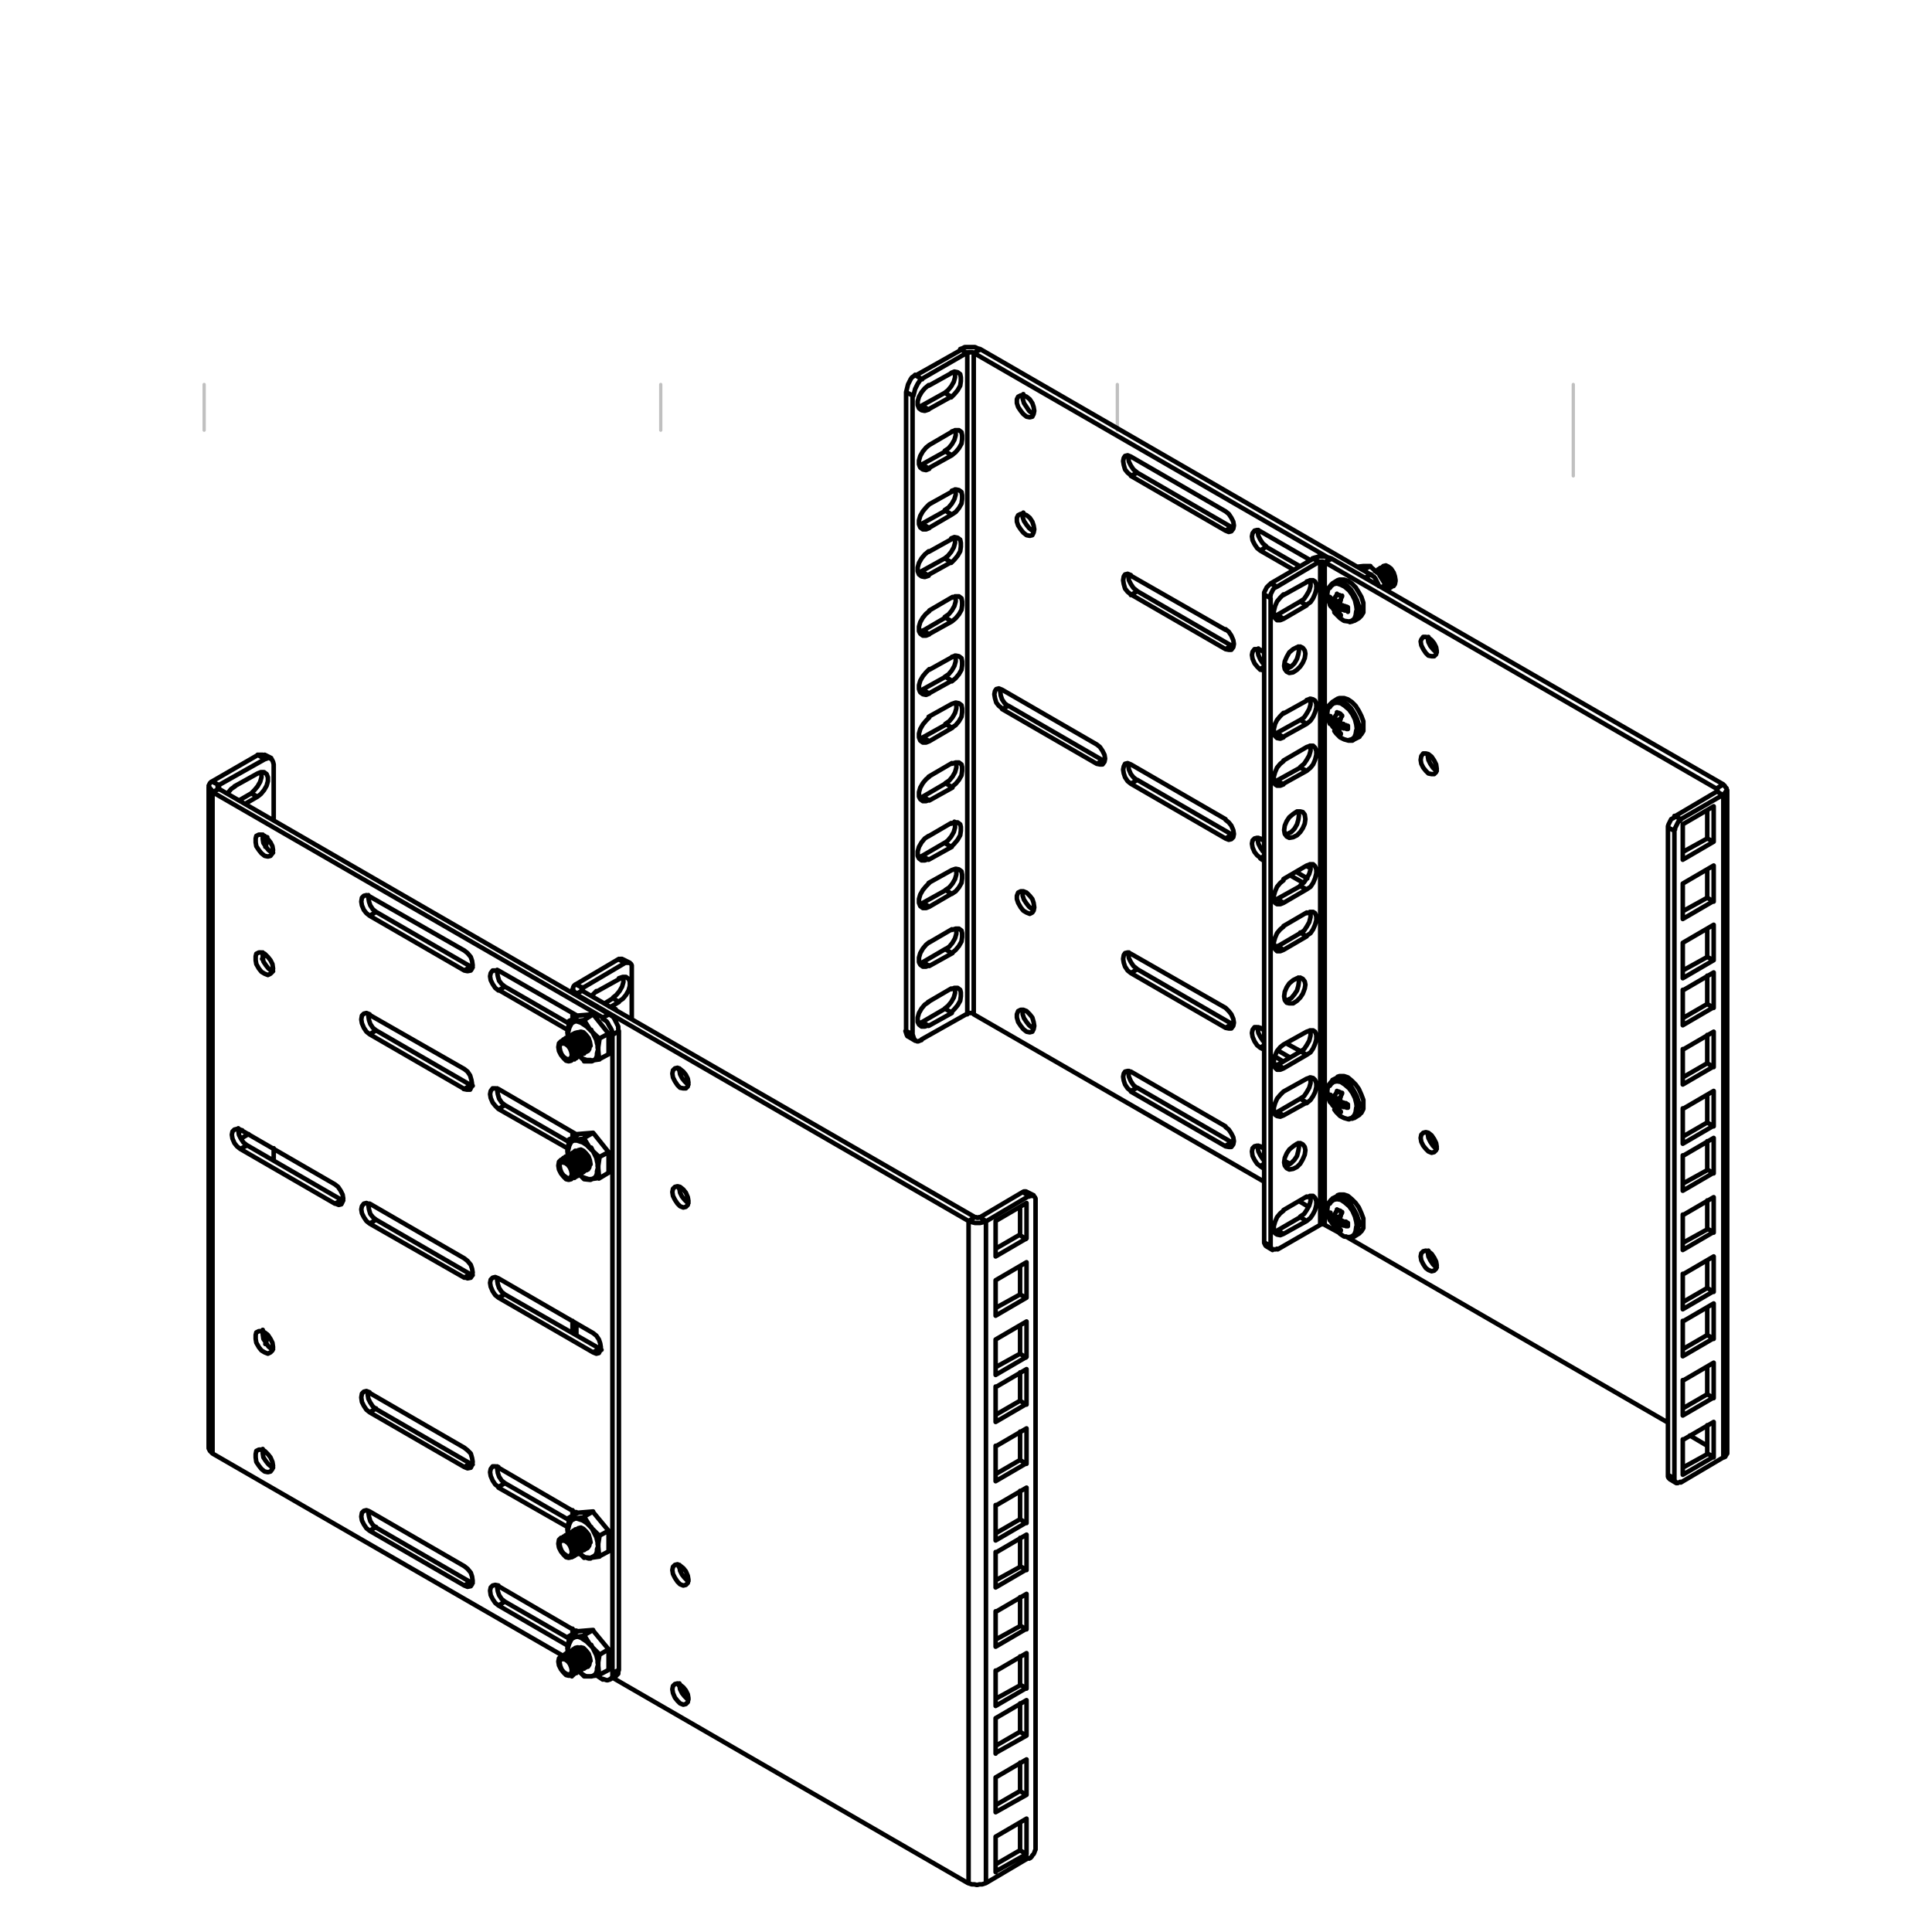<?xml version="1.0" encoding="iso-8859-1"?>
<!-- Generator: Adobe Illustrator 27.5.0, SVG Export Plug-In . SVG Version: 6.00 Build 0)  -->
<svg version="1.2" baseProfile="tiny" id="Layer_1" xmlns="http://www.w3.org/2000/svg" xmlns:xlink="http://www.w3.org/1999/xlink"
	 x="0px" y="0px" viewBox="0 0 300 300" overflow="visible" xml:space="preserve">
<path fill="none" stroke="#C0C0C0" stroke-width="0.51" stroke-linecap="round" stroke-linejoin="round" stroke-miterlimit="10" d="
	M244.3,59.7v14.2 M456.9,66.8v-7.1 M386.1,59.7v7.1 M315.2,66.8v-7.1 M173.5,66.8v-7.1 M102.6,59.7v7.1 M31.7,66.8v-7.1
	 M-39.1,121.3h-7.1 M-46.2,263.1H-32 M-46.2,192.2h7.1 M-46.2,333.9h7.1 M-39.1,404.8h-7.1 M508.7,450.9v8.5"/>
<path fill="none" stroke="#000000" stroke-width="0.709" stroke-linecap="round" stroke-linejoin="round" stroke-miterlimit="10" d="
	M210.3,114.8l0.3-0.3l0.3-0.5l0-0.7 M211,113.3l0-0.8l-0.3-0.9l-0.4-0.8l-0.5-0.8l-0.6-0.6l-0.6-0.4l-0.6-0.2l-0.6,0l-0.3,0.1
	 M209.5,114.9l0.4-0.1l0.4-0.3l0.2-0.5l0.1-0.6 M210.7,113.3l-0.1-0.8l-0.2-0.8l-0.4-0.8l-0.5-0.7l-0.7-0.6l-0.6-0.4l-0.6-0.1
	l-0.5,0.1l-0.4,0.3l-0.2,0.3 M210.3,173.5l0.3-0.3l0.3-0.5l0-0.7 M211,172l0-0.8l-0.3-0.9l-0.4-0.8l-0.5-0.8l-0.6-0.6l-0.6-0.4
	l-0.6-0.2h-0.6l-0.3,0.1 M209.5,173.7l0.4-0.1l0.4-0.4l0.2-0.5l0.1-0.7 M210.7,172.1l-0.1-0.8l-0.2-0.8l-0.4-0.8l-0.5-0.7l-0.7-0.6
	l-0.6-0.4l-0.6-0.1l-0.5,0.1l-0.4,0.3l-0.2,0.3 M210.3,191.9l0.3-0.3l0.3-0.5l0-0.7 M211,190.4l0-0.8l-0.3-0.9l-0.4-0.8l-0.5-0.8
	l-0.6-0.6l-0.6-0.4l-0.6-0.2h-0.6l-0.3,0.1 M209.5,192.1l0.4-0.1l0.4-0.3l0.2-0.5l0.1-0.7 M210.7,190.5l-0.1-0.8l-0.2-0.8l-0.4-0.9
	l-0.5-0.7l-0.7-0.6l-0.6-0.4l-0.6-0.1l-0.5,0.1l-0.4,0.3l-0.2,0.3 M210.3,96.4l0.3-0.3l0.3-0.6l0-0.6 M211,94.9l0-0.8l-0.3-0.9
	l-0.4-0.8l-0.5-0.8l-0.6-0.6l-0.6-0.4l-0.6-0.2l-0.6,0.1l-0.3,0.1 M209.5,96.5l0.4-0.1l0.4-0.3l0.2-0.5l0.1-0.7 M210.7,94.9
	l-0.1-0.8l-0.2-0.9l-0.4-0.8l-0.5-0.7l-0.7-0.6l-0.6-0.3l-0.6-0.2l-0.5,0.1l-0.4,0.3l-0.2,0.3 M34,122.5v-0.6 M196.3,180.7l-0.6,0.4
	 M196.3,162.3l-0.6,0.4 M196.3,132.9l-0.6,0.4 M196.3,103.5l-0.6,0.4 M212,89.7l0.9-0.5 M90.5,153.8v-0.5 M89.5,253.2v0.2
	 M89.5,234.8v0.2 M89.5,205.5v1.8 M89.5,176.1v0.2 M89.5,157.7v0.2 M89.5,154.4v0.1 M266.6,122.4v0.4 M208,112.2l-0.5,0.4
	 M206.6,111.8l0.6-0.1 M207.6,113.7l0.4-0.5 M207.4,111.9l0.6-0.2 M208,112.9l0.6-0.5 M211,114.4l0.4-0.4l0.3-0.5l0-0.7
	 M211.7,112.8l0-0.8l-0.3-0.8l-0.4-0.8l-0.5-0.8l-0.6-0.6l-0.6-0.4l-0.6-0.2H208l-0.3,0.1 M207.2,113.5l0.3,0.4l0.6,0.6l0.6,0.3
	l0.7,0.2h0.1 M206.3,109.8l-0.1,0.2l-0.1,0.7l0.1,0.8l0.3,0.9 M209.3,112.7l-0.2,0l-0.1-0.1l-0.2,0l-0.2-0.1l-0.1,0l-0.2-0.1l-0.1,0
	l-0.2-0.1 M209.3,112.7v0.1v0.1v0v0.1v0v0.1v0v0.1 M208,112.9l0.2,0l0.1,0.1l0.2,0l0.1,0.1l0.2,0l0.2,0l0.1,0.1l0.2,0 M208.2,114
	v-0.1l-0.1-0.1l-0.1-0.1v-0.1l-0.1-0.1v-0.1l-0.1-0.1v-0.1 M208.2,114L208.2,114l-0.1,0l-0.1-0.1l0,0l-0.1-0.1h-0.1l-0.1,0l-0.1,0
	 M207.4,112.6v0.1v0.1l0,0.1v0.2l0.1,0.1l0.1,0.2l0.1,0.1v0.2 M206.6,111.8l0.1,0.1l0.1,0.1l0.1,0.1l0.1,0.1l0.1,0.1l0.1,0.1l0.1,0
	l0.2,0.1 M206.6,111.8L206.6,111.8v-0.1v-0.1v-0.1v-0.1v-0.1v-0.1v0 M207.4,111.9l-0.2-0.1l-0.1-0.1l-0.1,0l-0.1-0.1l-0.1-0.1
	l-0.1-0.1l-0.1-0.1l-0.1,0 M207.6,110.6v0.2l-0.1,0.2l-0.1,0.1l-0.1,0.2v0.2l0,0.1v0.1v0.2 M207.6,110.6L207.6,110.6l0.1,0.1l0.1,0
	h0.1l0,0l0.1,0.1l0.1,0l0.1,0.1 M208,112.2v-0.1l0.1-0.1v-0.2l0.1-0.2v-0.1l0.1-0.2l0.1-0.1v-0.1 M208,171l-0.5,0.3 M206.6,170.6
	l0.6-0.1 M207.6,172.4l0.4-0.5 M207.4,170.7l0.6-0.2 M208,171.7l0.6-0.4 M211,173.1l0.4-0.3l0.3-0.6l0-0.7 M211.7,171.6l0-0.8
	l-0.3-0.8l-0.4-0.9l-0.5-0.7l-0.6-0.6l-0.6-0.5l-0.6-0.2H208l-0.3,0.1 M207.2,172.3l0.3,0.4l0.6,0.6l0.6,0.3l0.7,0.2h0.1
	 M206.3,168.5l-0.1,0.2l-0.1,0.7l0.1,0.8l0.3,0.9 M209.3,171.5l-0.2-0.1l-0.1-0.1l-0.2,0l-0.2-0.1l-0.1,0l-0.2-0.1l-0.1,0L208,171
	 M209.3,171.5L209.3,171.5v0.2v0v0.1v0.1v0v0.1v0 M208,171.7l0.2,0l0.1,0.1l0.2,0l0.1,0.1l0.2,0l0.2,0l0.1,0.1l0.2,0 M208.2,172.7
	v-0.1l-0.1-0.1l-0.1-0.1v-0.1l-0.1-0.1V172l-0.1-0.1v-0.1 M208.2,172.7L208.2,172.7l-0.1,0l-0.1-0.1l0,0h-0.1l-0.1-0.1l-0.1,0
	l-0.1,0 M207.4,171.3v0.1v0.1l0,0.1v0.2l0.1,0.1l0.1,0.2l0.1,0.1v0.1 M206.6,170.6l0.1,0.1l0.1,0.1l0.1,0.1l0.1,0.1l0.1,0.1l0.1,0.1
	l0.1,0.1l0.2,0.1 M206.6,170.6L206.6,170.6v-0.1v-0.1v-0.1v-0.1v-0.1V170v0 M207.4,170.7l-0.2-0.1l-0.1-0.1l-0.1-0.1l-0.1-0.1
	l-0.1-0.1l-0.1-0.1l-0.1,0l-0.1-0.1 M207.6,169.4v0.1l-0.1,0.2l-0.1,0.2l-0.1,0.1v0.2l0,0.1v0.2v0.2 M207.6,169.4L207.6,169.4
	l0.1,0.1l0.1,0l0.1,0h0l0.1,0.1l0.1,0l0.1,0.1 M208,171v-0.2l0.1-0.1v-0.2l0.1-0.2v-0.1l0.1-0.2l0.1-0.2v-0.1 M89.3,237.5l0.4-0.1
	l0.4,0.2l0.5,0.4l0.4,0.5l0.3,0.6l0.1,0.6l-0.1,0.4l-0.2,0.3h0 M89.1,237.7l0.2-0.1l0.4-0.1l0.5,0.1l0.4,0.4l0.4,0.5l0.2,0.6
	l0.1,0.6l-0.1,0.5l-0.2,0.3l-0.2,0.1 M89,237.7l0.4-0.1l0.4,0.1l0.5,0.4l0.4,0.6l0.2,0.6l0.1,0.6l-0.1,0.5l-0.2,0.3 M88.8,237.9
	l0.1-0.1l0.4-0.1l0.5,0.1l0.4,0.4l0.4,0.5l0.2,0.6l0.1,0.6l-0.1,0.5l-0.2,0.3l-0.1,0 M88.6,238l0.4-0.1l0.4,0.1l0.5,0.4l0.4,0.5
	l0.2,0.6l0.1,0.6l-0.1,0.5l-0.2,0.3 M88.4,238.1l0.1-0.1l0.4-0.1l0.5,0.1l0.4,0.4l0.4,0.6l0.2,0.6l0.1,0.6l-0.1,0.4l-0.2,0.3
	l-0.2,0.1 M88.2,238.2l0.4-0.1l0.4,0.2l0.5,0.4l0.4,0.6l0.2,0.6l0.1,0.6l-0.1,0.5l-0.2,0.3 M88,238.3l0.1-0.1l0.4-0.1l0.5,0.1
	l0.4,0.4l0.4,0.5l0.3,0.6l0.1,0.6l-0.1,0.5l-0.3,0.3l-0.1,0.1 M87.8,238.4l0.4-0.1l0.5,0.2l0.4,0.3l0.4,0.6l0.2,0.6l0.1,0.6
	l-0.1,0.4l-0.2,0.3 M87.7,238.5l0.1-0.1l0.4-0.1l0.5,0.2l0.4,0.4l0.4,0.5l0.2,0.6l0.1,0.6l-0.1,0.5l-0.2,0.3l-0.2,0.1 M87.5,238.6
	l0.4-0.1l0.4,0.2l0.5,0.4l0.4,0.5l0.2,0.6l0.1,0.6l-0.1,0.5l-0.2,0.3 M87.3,238.8l0.1-0.1l0.4-0.1l0.5,0.2l0.5,0.3l0.3,0.6l0.3,0.6
	l0.1,0.6l-0.1,0.4l-0.3,0.3l-0.1,0.1 M87.1,238.8l0.4-0.1l0.5,0.2l0.4,0.3l0.4,0.6l0.2,0.6l0.1,0.6l-0.1,0.5l-0.2,0.3 M86.8,239.1
	l0.3-0.3l0.4-0.1l0.4,0.2l0.4,0.3l0.4,0.6l0.2,0.6l0.1,0.6l-0.1,0.5l-0.2,0.3l-0.4,0.1l-0.4-0.1l-0.4-0.4l-0.4-0.5l-0.3-0.6
	l-0.1-0.6L86.8,239.1 M86.9,239.5l0.2-0.2l0.3-0.1l0.4,0.1l0.4,0.3l0.3,0.4l0.2,0.5l0.1,0.5l-0.1,0.4l-0.2,0.2l-0.3,0.1l-0.3-0.2
	l-0.4-0.3l-0.3-0.4l-0.2-0.5l-0.1-0.4L86.9,239.5 M208,189.4l-0.5,0.3 M206.6,189l0.6,0 M207.6,190.8l0.4-0.5 M207.4,189.1l0.6-0.2
	 M208,190.1l0.6-0.4 M211,191.5l0.4-0.3l0.3-0.5l0-0.7 M211.7,190l0-0.8l-0.3-0.8l-0.4-0.9l-0.5-0.7l-0.6-0.6l-0.6-0.5l-0.6-0.2H208
	l-0.3,0.1 M207.2,190.7l0.3,0.3l0.6,0.6l0.6,0.4l0.7,0.1h0.1 M206.3,186.9l-0.1,0.2l-0.1,0.7l0.1,0.8l0.3,0.9 M209.3,189.9l-0.2-0.1
	l-0.1-0.1l-0.2,0l-0.2,0l-0.1-0.1l-0.2-0.1l-0.1,0l-0.2,0 M209.3,189.9L209.3,189.9v0.1v0v0.1v0.1v0v0.1v0 M208,190.1l0.2,0l0.1,0.1
	l0.2,0l0.1,0.1l0.2,0l0.2,0.1l0.1,0l0.2,0 M208.2,191.1V191l-0.1-0.1l-0.1-0.2v-0.1l-0.1-0.1v-0.1l-0.1-0.1v-0.1 M208.2,191.1
	L208.2,191.1l-0.1,0L208,191l0,0h-0.1l-0.1,0l-0.1-0.1l-0.1,0 M207.4,189.7v0.1v0.1l0,0.2v0.1l0.1,0.1l0.1,0.1l0.1,0.1v0.1
	 M206.6,189l0.1,0.1l0.1,0.1l0.1,0.1l0.1,0.1l0.1,0.1l0.1,0.1l0.1,0.1l0.2,0 M206.6,189L206.6,189v-0.1v-0.1v-0.1v-0.1v-0.1v-0.1
	v-0.1 M207.4,189.1l-0.2-0.1l-0.1,0l-0.1-0.1l-0.1-0.1l-0.1-0.1l-0.1-0.1l-0.1,0l-0.1-0.1 M207.6,187.8v0.2l-0.1,0.1l-0.1,0.2
	l-0.1,0.2v0.1l0,0.2v0.2v0.1 M207.6,187.8L207.6,187.8l0.1,0.1l0.1,0l0.1,0.1h0l0.1,0l0.1,0l0.1,0.1 M208,189.4v-0.2l0.1-0.1v-0.1
	l0.1-0.2v-0.2l0.1-0.1l0.1-0.2v-0.1 M216.4,91L216.4,91l0.2-0.4l0.1-0.5l-0.1-0.6l-0.2-0.6l-0.4-0.6l-0.4-0.3l-0.4-0.2l-0.4,0.1
	 M216.2,91l0.2,0l0.2-0.3l0.1-0.5l-0.1-0.5l-0.2-0.6l-0.4-0.5l-0.4-0.4l-0.4-0.2l-0.4,0.1l-0.2,0.1 M216,91.2L216,91.2l0.3-0.3
	l0.1-0.5l-0.1-0.6l-0.3-0.6l-0.3-0.5l-0.5-0.4l-0.5-0.1l-0.4,0.1 M215.8,91.3l0.2-0.1l0.2-0.3l0.1-0.5l-0.1-0.6l-0.2-0.6l-0.4-0.6
	l-0.4-0.3l-0.5-0.2l-0.4,0.1l-0.1,0.1 M215.7,91.4L215.7,91.4l0.2-0.3l0.1-0.5l-0.1-0.6l-0.2-0.6l-0.4-0.5l-0.4-0.4l-0.4-0.2
	l-0.4,0.1 M215.5,91.5l0.2-0.1l0.2-0.3l0.1-0.5l-0.1-0.6l-0.2-0.6l-0.4-0.5l-0.4-0.4l-0.4-0.1l-0.4,0l-0.2,0.2 M215.3,91.6
	L215.3,91.6l0.2-0.3l0.1-0.4l-0.1-0.6l-0.2-0.6l-0.4-0.5l-0.5-0.4l-0.5-0.1l-0.4,0 M215.3,91.6L215.3,91.6l0.2-0.3l0.1-0.5l-0.1-0.6
	l-0.2-0.6l-0.4-0.5l-0.4-0.4l-0.5-0.1l-0.4,0.1 M215.3,90.8l-0.1-0.4l-0.2-0.6l-0.4-0.5l-0.4-0.4l-0.3-0.1 M215.2,90.8l-0.1-0.3
	l-0.2-0.6l-0.4-0.5L214,89l-0.2-0.1 M208,93.8l-0.5,0.3 M206.6,93.4l0.6,0 M207.6,95.3l0.4-0.5 M207.4,93.5l0.6-0.2 M208,94.5
	l0.6-0.4 M211,96l0.4-0.4l0.3-0.5l0-0.7 M211.7,94.4l0-0.8l-0.3-0.9L211,92l-0.5-0.8l-0.6-0.6l-0.6-0.4l-0.6-0.2H208l-0.3,0.1
	 M207.2,95.1l0.3,0.3l0.6,0.6l0.6,0.4l0.7,0.1h0.1 M206.3,91.4l-0.1,0.2l-0.1,0.6l0.1,0.8l0.3,0.8 M209.3,94.3l-0.2-0.1l-0.1,0
	l-0.2-0.1l-0.2,0l-0.1-0.1l-0.2,0l-0.1-0.1l-0.2-0.1 M209.3,94.3L209.3,94.3v0.2v0.1v0.1v0.1v0.1v0V95 M208,94.5l0.2,0.1l0.1,0
	l0.2,0.1l0.1,0l0.2,0.1l0.2,0l0.1,0l0.2,0.1 M208.2,95.6v-0.1l-0.1-0.1l-0.1-0.1v-0.1l-0.1-0.2v-0.1l-0.1-0.2v-0.1 M208.2,95.6
	L208.2,95.6l-0.1-0.1l-0.1,0l0-0.1l-0.1,0h-0.1l-0.1,0l-0.1-0.1 M207.4,94.2v0.2v0.1l0,0.1v0.1l0.1,0.1l0.1,0.1l0.1,0.1v0.1
	 M206.6,93.4l0.1,0.1l0.1,0.1l0.1,0.1l0.1,0.1l0.1,0.1l0.1,0.1l0.1,0.1l0.2,0.1 M206.6,93.4L206.6,93.4v-0.1v-0.1v0V93v0v-0.1v-0.1
	 M207.4,93.5l-0.2-0.1l-0.1-0.1l-0.1-0.1l-0.1-0.1l-0.1-0.1l-0.1-0.1l-0.1-0.1l-0.1-0.1 M207.6,92.2v0.2l-0.1,0.1l-0.1,0.1l-0.1,0.2
	V93l0,0.1v0.2v0.2 M207.6,92.2L207.6,92.2l0.1,0.1l0.1,0.1h0.1l0,0l0.1,0l0.1,0.1l0.1,0 M208,93.8v-0.2l0.1-0.1v-0.1l0.1-0.2V93
	l0.1-0.2l0.1-0.2v-0.1 M89.3,178.8l0.4-0.1l0.4,0.1l0.5,0.4l0.4,0.5l0.3,0.6l0.1,0.6l-0.1,0.5l-0.2,0.3h0 M89.1,178.9l0.2-0.2l0.4,0
	l0.5,0.1l0.4,0.4l0.4,0.5l0.2,0.6l0.1,0.6l-0.1,0.5l-0.2,0.3l-0.2,0.1 M89,179l0.4,0l0.4,0.1l0.5,0.4l0.4,0.5l0.2,0.6l0.1,0.6
	l-0.1,0.4l-0.2,0.3 M88.8,179.1l0.1-0.1l0.4-0.1l0.5,0.1l0.4,0.4l0.4,0.5l0.2,0.6l0.1,0.6l-0.1,0.5l-0.2,0.3l-0.1,0 M88.6,179.2
	l0.4-0.1l0.4,0.1l0.5,0.4l0.4,0.5l0.2,0.6l0.1,0.6l-0.1,0.5l-0.2,0.3 M88.4,179.3l0.1-0.1l0.4-0.1l0.5,0.2l0.4,0.4l0.4,0.5l0.2,0.6
	l0.1,0.5l-0.1,0.5l-0.2,0.3l-0.2,0 M88.2,179.4l0.4-0.1l0.4,0.1l0.5,0.4l0.4,0.5l0.2,0.6l0.1,0.6l-0.1,0.5l-0.2,0.3 M88,179.6
	l0.1-0.1l0.4-0.1l0.5,0.1l0.4,0.4l0.4,0.6l0.3,0.6l0.1,0.6l-0.1,0.5l-0.3,0.3l-0.1,0.1 M87.8,179.6l0.4-0.1l0.5,0.2l0.4,0.4l0.4,0.5
	l0.2,0.6l0.1,0.6l-0.1,0.4l-0.2,0.3 M87.7,179.8l0.1-0.1l0.4,0l0.5,0.1l0.4,0.4l0.4,0.5l0.2,0.6l0.1,0.6l-0.1,0.5l-0.2,0.3l-0.2,0.1
	 M87.5,179.8l0.4-0.1l0.4,0.2l0.5,0.3l0.4,0.6l0.2,0.6l0.1,0.6l-0.1,0.5l-0.2,0.4 M87.3,180l0.1-0.1l0.4-0.1l0.5,0.2l0.5,0.4
	l0.3,0.5l0.3,0.6l0.1,0.5l-0.1,0.5l-0.3,0.3l-0.1,0 M87.1,180.1l0.4-0.1l0.5,0.1l0.4,0.4l0.4,0.5l0.2,0.6l0.1,0.6l-0.1,0.5l-0.2,0.3
	 M86.8,180.4l0.3-0.3l0.4-0.1l0.4,0.2l0.4,0.3l0.4,0.6l0.2,0.6l0.1,0.6l-0.1,0.5l-0.2,0.3l-0.4,0.1l-0.4-0.1l-0.4-0.4l-0.4-0.5
	l-0.3-0.6l-0.1-0.6L86.8,180.4 M86.9,180.7l0.2-0.2l0.3,0l0.4,0.1l0.4,0.3l0.3,0.4l0.2,0.5l0.1,0.5l-0.1,0.4l-0.2,0.2l-0.3,0.1
	l-0.3-0.2l-0.4-0.3l-0.3-0.4l-0.2-0.5l-0.1-0.5L86.9,180.7 M89.3,255.9l0.4-0.1l0.4,0.1l0.5,0.4l0.4,0.5l0.3,0.6l0.1,0.6l-0.1,0.4
	l-0.2,0.3h0 M89.1,256.1l0.2-0.1l0.4-0.1l0.5,0.1l0.4,0.4l0.4,0.5l0.2,0.6l0.1,0.6l-0.1,0.5l-0.2,0.3l-0.2,0.1 M89,256.1l0.4-0.1
	l0.4,0.2l0.5,0.3l0.4,0.6l0.2,0.6l0.1,0.6l-0.1,0.5l-0.2,0.3 M88.8,256.3l0.1-0.1l0.4-0.1l0.5,0.2l0.4,0.4l0.4,0.5l0.2,0.6l0.1,0.5
	l-0.1,0.5l-0.2,0.3l-0.1,0 M88.6,256.4l0.4-0.1l0.4,0.1l0.5,0.4l0.4,0.5l0.2,0.6l0.1,0.6l-0.1,0.5l-0.2,0.3 M88.4,256.5l0.1-0.1
	l0.4-0.1l0.5,0.2l0.4,0.3l0.4,0.6l0.2,0.6l0.1,0.6l-0.1,0.5l-0.2,0.3l-0.2,0.1 M88.2,256.6l0.4-0.1l0.4,0.2l0.5,0.4l0.4,0.5l0.2,0.6
	l0.1,0.6l-0.1,0.5l-0.2,0.3 M88,256.7l0.1-0.2l0.4,0l0.5,0.1l0.4,0.4l0.4,0.5l0.3,0.6l0.1,0.6l-0.1,0.5l-0.3,0.3l-0.1,0.1
	 M87.8,256.8l0.4,0l0.5,0.1l0.4,0.4l0.4,0.5l0.2,0.6l0.1,0.6l-0.1,0.4l-0.2,0.3v0 M87.7,256.9l0.1-0.1l0.4-0.1l0.5,0.1l0.4,0.4
	l0.4,0.5l0.2,0.6l0.1,0.6l-0.1,0.5l-0.2,0.3l-0.2,0 M87.5,257l0.4-0.1l0.4,0.1l0.5,0.4l0.4,0.5l0.2,0.6l0.1,0.6l-0.1,0.5l-0.2,0.3
	 M87.3,257.2l0.1-0.1l0.4,0l0.5,0.1l0.5,0.4l0.3,0.5l0.3,0.6l0.1,0.6l-0.1,0.4l-0.3,0.3l-0.1,0.1 M87.1,257.2l0.4-0.1l0.5,0.2
	l0.4,0.4l0.4,0.6l0.2,0.6l0.1,0.6l-0.1,0.5l-0.2,0.3 M86.8,257.5l0.3-0.3l0.4-0.1l0.4,0.1l0.4,0.4l0.4,0.6l0.2,0.6l0.1,0.6l-0.1,0.5
	l-0.2,0.3l-0.4,0l-0.4-0.1l-0.4-0.4l-0.4-0.5l-0.3-0.6l-0.1-0.6L86.8,257.5 M86.9,257.9l0.2-0.2l0.3-0.1l0.4,0.1l0.4,0.3l0.3,0.4
	l0.2,0.5l0.1,0.5l-0.1,0.4l-0.2,0.2l-0.3,0l-0.3-0.1l-0.4-0.3l-0.3-0.4l-0.2-0.5l-0.1-0.5L86.9,257.9 M95.4,156.6l0.2,0.1
	 M89.3,160.4l0.4-0.1l0.4,0.2l0.5,0.4l0.4,0.5l0.3,0.6l0.1,0.5l-0.1,0.5l-0.2,0.3h0 M89.1,160.5l0.2-0.1l0.4,0l0.5,0.1l0.4,0.4
	l0.4,0.5l0.2,0.6l0.1,0.6l-0.1,0.4l-0.2,0.3l-0.2,0.1 M89,160.6l0.4-0.1l0.4,0.2l0.5,0.3l0.4,0.6l0.2,0.6l0.1,0.6l-0.1,0.5l-0.2,0.3
	 M88.8,160.7l0.1-0.1l0.4-0.1l0.5,0.2l0.4,0.4l0.4,0.5l0.2,0.6l0.1,0.6l-0.1,0.5l-0.2,0.3l-0.1,0 M88.6,160.8l0.4,0l0.4,0.1l0.5,0.4
	l0.4,0.5l0.2,0.6l0.1,0.6l-0.1,0.5l-0.2,0.3 M88.4,160.9l0.1-0.1l0.4-0.1l0.5,0.2l0.4,0.3l0.4,0.6l0.2,0.6l0.1,0.5l-0.1,0.5
	l-0.2,0.3l-0.2,0.1 M88.2,161l0.4-0.1l0.4,0.1l0.5,0.4l0.4,0.5l0.2,0.6l0.1,0.6l-0.1,0.5l-0.2,0.3 M88,161.2l0.1-0.2l0.4,0l0.5,0.1
	l0.4,0.4l0.4,0.5l0.3,0.6l0.1,0.6l-0.1,0.5l-0.3,0.3l-0.1,0.1 M87.8,161.2l0.4-0.1l0.5,0.2l0.4,0.4l0.4,0.5l0.2,0.6l0.1,0.6
	l-0.1,0.4l-0.2,0.3 M87.7,161.4l0.1-0.1l0.4,0l0.5,0.1l0.4,0.4l0.4,0.5l0.2,0.6l0.1,0.6l-0.1,0.5l-0.2,0.3l-0.2,0 M87.5,161.4
	l0.4-0.1l0.4,0.1l0.5,0.4l0.4,0.6l0.2,0.6l0.1,0.6l-0.1,0.5l-0.2,0.4 M87.3,161.6l0.1-0.1l0.4-0.1l0.5,0.1l0.5,0.4l0.3,0.5l0.3,0.6
	l0.1,0.5l-0.1,0.5l-0.3,0.3l-0.1,0 M87.1,161.7l0.4-0.1l0.5,0.1l0.4,0.4l0.4,0.5l0.2,0.6l0.1,0.6l-0.1,0.5l-0.2,0.3 M86.8,162
	l0.3-0.3l0.4-0.1l0.4,0.1l0.4,0.4l0.4,0.6l0.2,0.6l0.1,0.6l-0.1,0.5l-0.2,0.3l-0.4,0.1l-0.4-0.1l-0.4-0.4l-0.4-0.5l-0.3-0.6
	l-0.1-0.6L86.8,162 M86.9,162.3l0.2-0.2l0.3-0.1l0.4,0.1l0.4,0.3l0.3,0.4l0.2,0.5l0.1,0.5l-0.1,0.4l-0.2,0.2l-0.3,0.1l-0.3-0.1
	l-0.4-0.3l-0.3-0.4l-0.2-0.5l-0.1-0.5L86.9,162.3 M88.2,256.6l-0.1-0.7 M91.7,260.3h-0.1l-0.9,0 M90.7,260.3l-0.8-0.8 M88.1,255.9
	l0.1-0.4l0.2-1.3 M93.1,260.1l-1.4,0.2 M92.1,253.1l-2.4,0.2 M89.7,253.3l-1.4,0.8 M88.3,254.1l1,0.1 M93.1,260.1l-0.1-0.3l-0.1-1.1
	 M94.5,259.3l-1.5,0.8 M94.5,256.1v3.2 M89.3,254.2L89.3,254.2l1.4-0.2 M92.9,258.6v-0.5l0.2-1.2 M91.2,258.8l0.1,0l0.2-0.3l0.1-0.5
	 M91.7,257.9l-0.1-0.5l-0.2-0.6l-0.4-0.5l-0.4-0.4l-0.4-0.1l-0.4,0.1l-0.1,0.1 M89.3,254.2l-0.2,0.1l-0.2,0.1l-0.2,0.2l-0.1,0.2
	l-0.1,0.2l-0.1,0.2l-0.1,0.3l-0.1,0.4 M88.1,255.9l0.1,0.4l0.1,0.4 M89.9,259.6l0.3,0.2l0.3,0.2l0.3,0.2l0.3,0.1l0.3,0h0.3
	 M91.7,260.3l0.2,0l0.2-0.1l0.2-0.1l0.2-0.2l0.1-0.2l0.1-0.3l0-0.3l0.1-0.4 M92.9,258.6l-0.1-0.4l0-0.4l-0.1-0.4l-0.1-0.4l-0.2-0.4
	l-0.2-0.4l-0.2-0.4l-0.2-0.4 M91.7,255.5l-0.3-0.3l-0.3-0.3l-0.3-0.2l-0.3-0.2l-0.3-0.2l-0.3-0.1l-0.3-0.1h-0.3 M92.1,253.1
	l-1.4,0.8 M90.7,253.9l1,1.6 M91.7,255.5l0.1,0.1l1.3,1.3 M94.5,256.1l-1.5,0.9 M94.5,256.1l-2.4-2.9 M88.2,161l-0.1-0.7
	 M91.7,164.8h-0.1l-0.9,0 M90.7,164.7l-0.8-0.8 M88.1,160.3l0.1-0.5l0.2-1.3 M93.1,164.5l-1.4,0.2 M92.1,157.5l-2.4,0.2 M89.7,157.8
	l-1.4,0.8 M88.3,158.6l1,0 M93.1,164.5l-0.1-0.3l-0.1-1.1 M94.5,163.7l-1.5,0.8 M94.5,160.5v3.2 M89.3,158.6L89.3,158.6l1.4-0.2
	 M92.9,163.1v-0.5l0.2-1.3 M91.2,163.2l0.1,0l0.2-0.3l0.1-0.5 M91.7,162.4l-0.1-0.6l-0.2-0.6l-0.4-0.5l-0.4-0.4l-0.4-0.1l-0.4,0.1
	l-0.1,0.1 M89.3,158.6l-0.2,0.1l-0.2,0.1l-0.2,0.2l-0.1,0.2l-0.1,0.2l-0.1,0.2l-0.1,0.4l-0.1,0.4 M88.1,160.3l0.1,0.4l0.1,0.3
	 M89.9,164l0.3,0.2l0.3,0.2l0.3,0.1l0.3,0.1l0.3,0h0.3 M91.7,164.8l0.2,0l0.2-0.1l0.2-0.1l0.2-0.2l0.1-0.2l0.1-0.3l0-0.3l0.1-0.4
	 M92.9,163.1l-0.1-0.4l0-0.4l-0.1-0.3l-0.1-0.5l-0.2-0.4l-0.2-0.4l-0.2-0.4l-0.2-0.4 M91.7,160l-0.3-0.3l-0.3-0.3l-0.3-0.2l-0.3-0.2
	l-0.3-0.2l-0.3-0.1l-0.3-0.1h-0.3 M92.1,157.5l-1.4,0.9 M90.7,158.4l1,1.6 M91.7,160l0.1,0.1l1.3,1.2 M94.5,160.5l-1.5,0.8
	 M94.5,160.5l-2.4-3 M88.2,238.2l-0.1-0.7 M91.7,241.9h-0.1l-0.9-0.1 M90.7,241.9l-0.8-0.8 M88.1,237.5l0.1-0.5l0.2-1.3 M93.1,241.7
	l-1.4,0.2 M92.1,234.7l-2.4,0.2 M89.7,234.9l-1.4,0.8 M88.3,235.7l1,0 M93.1,241.7l-0.1-0.4l-0.1-1.1 M94.5,240.9l-1.5,0.8
	 M94.5,237.7v3.2 M89.3,235.8L89.3,235.8l1.4-0.2 M92.9,240.2v-0.5l0.2-1.2 M91.2,240.4l0.1-0.1l0.2-0.3l0.1-0.5 M91.7,239.5
	l-0.1-0.5l-0.2-0.7l-0.4-0.5l-0.4-0.4l-0.4-0.2l-0.4,0.1l-0.1,0.1 M89.3,235.8l-0.2,0.1l-0.2,0.1l-0.2,0.1l-0.1,0.2l-0.1,0.2
	l-0.1,0.2l-0.1,0.4l-0.1,0.4 M88.1,237.5l0.1,0.3l0.1,0.4 M89.9,241.2l0.3,0.2l0.3,0.2l0.3,0.2l0.3,0.1l0.3,0.1h0.3 M91.7,241.9
	l0.2-0.1l0.2-0.1l0.2-0.1l0.2-0.2l0.1-0.2l0.1-0.3l0-0.3l0.1-0.3 M92.9,240.2l-0.1-0.4l0-0.3l-0.1-0.4l-0.1-0.4l-0.2-0.4l-0.2-0.4
	l-0.2-0.4l-0.2-0.4 M91.7,237.1l-0.3-0.3l-0.3-0.3l-0.3-0.2l-0.3-0.2l-0.3-0.1l-0.3-0.1l-0.3-0.1h-0.3 M92.1,234.7l-1.4,0.8
	 M90.7,235.5l1,1.6 M91.7,237.1l0.1,0.1l1.3,1.3 M94.5,237.7l-1.5,0.8 M94.5,237.7l-2.4-2.9 M212.8,87.9h-0.9 M211.8,87.9h-0.1
	l-0.9,0.1 M215.3,91.6l-0.1-0.8 M214.5,91.2l0.7-0.4 M215.2,90.9l-1-1.6 M214.2,89.2l-0.1-0.1l-1.4-1.2 M211.7,88.5l1.1-0.6
	 M88.2,179.5l-0.1-0.8 M91.7,183.2h-0.1l-0.9-0.1 M90.7,183.1l-0.8-0.8 M88.1,178.7l0.1-0.5l0.2-1.3 M93.1,182.9l-1.4,0.2
	 M92.1,175.9l-2.4,0.2 M89.7,176.2l-1.4,0.8 M88.3,177l1,0 M93.1,182.9l-0.1-0.4l-0.1-1.1 M94.5,182.1l-1.5,0.9 M94.5,178.9v3.1
	 M89.3,177L89.3,177l1.4-0.2 M92.9,181.5V181l0.2-1.3 M91.2,181.6l0.1,0l0.2-0.3l0.1-0.5 M91.7,180.8l-0.1-0.6l-0.2-0.6l-0.4-0.5
	l-0.4-0.4l-0.4-0.2l-0.4,0.1l-0.1,0.1 M89.3,177l-0.2,0.1l-0.2,0.1l-0.2,0.1l-0.1,0.2l-0.1,0.2l-0.1,0.2l-0.1,0.4l-0.1,0.4
	 M88.1,178.7l0.1,0.4l0.1,0.4 M89.9,182.4l0.3,0.2l0.3,0.2l0.3,0.1l0.3,0.1l0.3,0.1h0.3 M91.7,183.2l0.2-0.1l0.2-0.1l0.2-0.1
	l0.2-0.2l0.1-0.2l0.1-0.3l0-0.3l0.1-0.4 M92.9,181.5l-0.1-0.4l0-0.4l-0.1-0.4l-0.1-0.5l-0.2-0.4l-0.2-0.4l-0.2-0.4l-0.2-0.4
	 M91.7,178.4l-0.3-0.3l-0.3-0.3l-0.3-0.2l-0.3-0.2l-0.3-0.1l-0.3-0.1l-0.3-0.1h-0.3 M92.1,175.9l-1.4,0.8 M90.7,176.8l1,1.6
	 M91.7,178.4l0.1,0.1l1.3,1.2 M94.5,178.9l-1.5,0.8 M94.5,178.9l-2.4-3 M42.4,227.9l-0.2-0.1l-0.5-0.4l-0.4-0.5l-0.4-0.6l-0.1-0.6
	v-0.6V225 M58.4,237.2l-0.5-0.4l-0.4-0.6l-0.2-0.7l-0.1-0.6v-0.3 M42.4,209.5l-0.2,0l-0.5-0.4l-0.4-0.6l-0.4-0.6l-0.1-0.7v-0.6v-0.1
	 M37.6,175.5l-0.5,0.3 M73.1,245.7l-14.7-8.5 M57.4,237.7l1-0.6 M58.4,218.8l-0.5-0.4l-0.4-0.6l-0.3-0.6l-0.1-0.6v-0.3 M73.4,245.8
	l-0.3-0.1 M72.1,246.2l1-0.6 M78.4,248.7l-0.5-0.4l-0.4-0.6l-0.2-0.6l-0.1-0.6v-0.3 M38.3,177.8l-0.5-0.4l-0.4-0.6l-0.3-0.6
	l-0.1-0.7l0-0.3 M73.1,227.3l-14.7-8.5 M57.4,219.3l1-0.6 M73.4,227.4l-0.3-0.1 M72.1,227.8l1-0.6 M88.3,254.4l-9.9-5.7 M77.4,249.3
	l1-0.6 M53,186.3l-14.7-8.5 M37.3,178.4l1-0.5 M96.1,259.3l-0.1,0.3l0,0.3l-0.2,0.2l-0.2,0.2 M78.4,230.3l-0.5-0.4l-0.4-0.6
	l-0.2-0.6l-0.1-0.7v-0.3 M53.3,186.4l-0.3-0.1 M52,186.9l1-0.5 M58.4,189.4l-0.5-0.4l-0.4-0.5l-0.2-0.7l-0.1-0.6v-0.3 M88.3,236
	l-9.9-5.7 M77.4,230.9l1-0.6 M39,123.2l0.5-0.5l0.5-0.6l0.4-0.7l0.2-0.7v-0.6l-0.1-0.2 M37.1,124.3l1.9-1.1 M40,123.7l-1-0.5
	 M40,117.3l0.3-0.1l0.2,0h0.3l0.2,0.1 M42.4,150.8l-0.2,0l-0.5-0.4l-0.4-0.5l-0.4-0.6l-0.1-0.6V148v-0.1 M73.1,197.9l-14.7-8.5
	 M57.4,190l1-0.6 M73.4,198l-0.3-0.1 M72.1,198.4l1-0.6 M41,117.8l-1-0.6 M33,121.3l7.1-4.1 M41.2,131.5l0.1-0.2l0.2-0.7V130
	 M40.7,148.9l0.3-0.4l0.2-0.3 M41.5,207.2L41.5,207.2v0.6l-0.2,0.7l-0.1,0.2 M38.6,176.1l-1.2,0.7 M42.5,178.3v1.9 M42.5,118.7v8.6
	 M42.5,118.7l-0.1-0.4l-0.1-0.2l-0.1-0.2l-0.2-0.1l-0.2-0.1h-0.2l-0.2,0.1l-0.3,0.1 M34,121.9l7.1-4 M36.5,122.1l-0.6,0.4l-0.5,0.6
	l-0.1,0.1 M40,120.1l-3.6,2 M40,123.7l0.5-0.4l0.5-0.6l0.4-0.7l0.2-0.7v-0.6l-0.2-0.5l-0.4-0.3h-0.5l-0.5,0.2 M38.1,124.8l1.9-1.1
	 M34,121.9l-0.1,0.1l-0.1,0.1l0,0.1v0.1v0.1l0,0.1l0.1,0.1l0.1,0 M34,121.9l-1-0.5 M33,225.7l-0.2-0.2l-0.2-0.2l-0.1-0.2l-0.1-0.2
	 M33,121.3l-0.2,0.1l-0.2,0.2l-0.1,0.2l-0.1,0.2l0.1,0.2l0.1,0.2l0.2,0.2L33,123 M78.4,201l-0.5-0.4l-0.4-0.6l-0.2-0.6l-0.1-0.6
	v-0.3 M58.4,160l-0.5-0.4l-0.4-0.6l-0.2-0.6l-0.1-0.6v-0.3 M42.4,132.4l-0.2,0l-0.5-0.4l-0.4-0.5l-0.4-0.6l-0.1-0.6v-0.6v-0.1
	 M93.1,209.4L78.4,201 M77.4,201.5l1-0.5 M93.4,209.6l-0.3-0.1 M92.1,210l1-0.6 M73.1,168.5L58.4,160 M57.4,160.6l1-0.6 M58.4,141.6
	l-0.5-0.4l-0.4-0.6l-0.2-0.6l-0.1-0.6V139 M73.4,168.6l-0.3-0.1 M72.1,169.1l1-0.6 M78.4,171.6l-0.5-0.4l-0.4-0.6l-0.2-0.7l-0.1-0.6
	V169 M73.1,150.1l-14.7-8.5 M57.4,142.2l1-0.6 M73.4,150.2l-0.3-0.1 M72.1,150.7l1-0.6 M88.3,177.3l-9.9-5.7 M77.4,172.2l1-0.6
	 M78.4,153.2l-0.5-0.4l-0.4-0.5l-0.2-0.7l-0.1-0.6v-0.4 M88.3,158.9l-9.9-5.7 M77.4,153.8l1-0.6 M94.6,157.5l-60.6-35 M34,122.5
	l-1,0.5 M96.1,259.3v-99.2 M95.1,259.8l1-0.5 M96.1,160.1l-1,0.6 M94.6,157.5l0.3,0.2l0.3,0.2l0.2,0.3l0.2,0.4l0.2,0.4l0.2,0.4
	l0,0.4l0.1,0.4 M93.6,158l1-0.5 M57.4,186.9l14.7,8.5 M72.1,195.4l0.5,0.4l0.5,0.6l0.2,0.6l0.1,0.6l-0.1,0.5l-0.2,0.3l-0.5,0.1
	l-0.5-0.2 M72.1,198.4L57.4,190 M57.4,190l-0.5-0.4l-0.4-0.6l-0.3-0.6l-0.1-0.6l0.1-0.5l0.3-0.4l0.4-0.1l0.5,0.2 M37.3,175.4
	l14.7,8.5 M52,183.9l0.5,0.4l0.4,0.6l0.3,0.6l0.1,0.6l-0.1,0.5L53,187l-0.4,0.1l-0.5-0.2 M52,186.9l-14.7-8.5 M37.3,178.4l-0.5-0.4
	l-0.4-0.5l-0.3-0.7l-0.1-0.6l0.1-0.5l0.3-0.3l0.4-0.1l0.5,0.2 M77.4,198.5l14.7,8.5 M92.1,207l0.5,0.4l0.4,0.6l0.2,0.6l0.1,0.6
	l-0.1,0.5l-0.2,0.4l-0.4,0.1l-0.5-0.2 M92.1,210l-14.7-8.5 M77.4,201.5l-0.5-0.4l-0.4-0.6l-0.3-0.7l-0.1-0.6l0.1-0.5l0.3-0.3
	l0.4-0.1l0.5,0.2 M42.4,227.6l-0.1,0.5l-0.3,0.4l-0.4,0.1l-0.5-0.1l-0.5-0.4l-0.4-0.5l-0.4-0.6l-0.1-0.7v-0.5l0.1-0.5l0.4-0.2h0.4
	l0.5,0.2l0.5,0.5l0.4,0.5l0.3,0.7L42.4,227.6 M42.4,209.2l-0.1,0.5L42,210l-0.4,0.2l-0.5-0.2l-0.5-0.3l-0.4-0.5l-0.4-0.7l-0.1-0.6
	v-0.6l0.1-0.4l0.4-0.2h0.4l0.5,0.2l0.5,0.4l0.4,0.6l0.3,0.6L42.4,209.2 M42.4,150.4l-0.1,0.5l-0.3,0.3l-0.4,0.2l-0.5-0.2l-0.5-0.3
	l-0.4-0.5l-0.4-0.7l-0.1-0.6v-0.6l0.1-0.4l0.4-0.2h0.4l0.5,0.2l0.5,0.5l0.4,0.5l0.3,0.6L42.4,150.4 M42.4,132l-0.1,0.5l-0.3,0.4
	l-0.4,0.1l-0.5-0.1l-0.5-0.4l-0.4-0.5l-0.4-0.6l-0.1-0.6v-0.6l0.1-0.4l0.4-0.2h0.4l0.5,0.2l0.5,0.5l0.4,0.5l0.3,0.6L42.4,132
	 M72.1,227.8l-14.7-8.5 M57.4,219.3l-0.5-0.4l-0.4-0.6l-0.3-0.6l-0.1-0.7l0.1-0.6l0.3-0.3l0.4-0.1l0.5,0.2 M57.4,216.3l14.7,8.5
	 M72.1,224.8l0.5,0.4l0.5,0.5l0.2,0.7l0.1,0.6l-0.1,0.5l-0.2,0.4l-0.5,0.1l-0.5-0.2 M72.1,169.1l-14.7-8.5 M57.4,160.6l-0.5-0.4
	l-0.4-0.6l-0.3-0.7l-0.1-0.6l0.1-0.6l0.3-0.3l0.4-0.1l0.5,0.2 M57.4,157.6l14.7,8.4 M72.1,166l0.5,0.4L73,167l0.2,0.7l0.1,0.6
	l-0.1,0.5l-0.2,0.4l-0.5,0l-0.5-0.1 M72.1,150.7l-14.7-8.5 M57.4,142.2l-0.5-0.4l-0.4-0.5l-0.3-0.7l-0.1-0.6l0.1-0.6l0.3-0.3
	l0.4-0.1l0.5,0.2 M57.4,139.2l14.7,8.4 M72.1,147.6l0.5,0.4l0.5,0.6l0.2,0.6l0.1,0.7l-0.1,0.5l-0.2,0.3l-0.5,0.1l-0.5-0.1
	 M72.1,246.2l-14.7-8.5 M57.4,237.7l-0.5-0.4l-0.4-0.6l-0.3-0.6l-0.1-0.6l0.1-0.6l0.3-0.3l0.4-0.1l0.5,0.2 M57.4,234.7l14.7,8.5
	 M72.1,243.2l0.5,0.4l0.5,0.6l0.2,0.6l0.1,0.7l-0.1,0.5l-0.2,0.3l-0.5,0.1l-0.5-0.2 M88.1,237.1l-10.7-6.1 M77.4,230.9l-0.5-0.4
	l-0.4-0.6l-0.3-0.7l-0.1-0.6l0.1-0.5l0.3-0.4l0.4,0l0.5,0.1 M77.4,227.9l12.2,7.1 M88.1,178.3l-10.7-6.1 M77.4,172.2l-0.5-0.5
	l-0.4-0.5l-0.3-0.7l-0.1-0.6l0.1-0.5l0.3-0.4l0.4,0l0.5,0.1 M77.4,169.1l12.2,7.1 M88.1,159.9l-10.7-6.2 M77.4,153.8l-0.5-0.4
	l-0.4-0.6l-0.3-0.6l-0.1-0.6l0.1-0.5l0.3-0.4l0.4,0l0.5,0.1 M77.4,150.7l12.2,7 M88.1,255.5l-10.7-6.2 M77.4,249.3l-0.5-0.4
	l-0.4-0.6l-0.3-0.6l-0.1-0.7l0.1-0.5l0.3-0.3l0.4-0.1l0.5,0.1 M77.4,246.3l12.2,7.1 M95.1,259.8v-99.1 M95.1,160.7v-0.4l-0.1-0.3
	l-0.2-0.4l-0.2-0.3l-0.2-0.4l-0.2-0.3l-0.3-0.2l-0.3-0.2 M93.6,158L33,123 M33,225.7V123 M92.7,260.2l0.9,0.6 M33,225.7l54.4,31.4
	 M93.6,260.7l0.3,0.1l0.3,0.1l0.2,0l0.2-0.1l0.2-0.1l0.2-0.2l0.1-0.2v-0.4 M146.7,156.6l0.5-0.4l0.5-0.6l0.4-0.7l0.2-0.7v-0.6
	l-0.1-0.2 M143.2,158.7l3.6-2.1 M147.7,157.2l-1-0.6 M141.1,161L141.1,161l-0.2-0.1l-0.1-0.2l-0.1-0.3l-0.1-0.3 M142.7,158.9
	l0.5-0.2 M144.2,159.3l-1-0.6 M158.9,156.8l-0.1,0.1v0.6l0.2,0.6l0.4,0.6l0.4,0.5l0.5,0.4l0.2,0.1 M146.8,147.4l0.6-0.4l0.5-0.6
	l0.4-0.7l0.2-0.7v-0.6l-0.1-0.2 M143.3,149.4l3.6-2.1 M147.8,148l-1-0.6 M142.8,149.6l0.5-0.2 M144.3,150l-1-0.6 M146.8,138.2
	l0.6-0.4l0.5-0.6l0.4-0.7l0.2-0.7v-0.6l-0.1-0.2 M143.3,140.2l3.6-2 M147.8,138.8l-1-0.6 M142.8,140.4l0.5-0.2 M144.3,140.8l-1-0.6
	 M175.3,166.3l-0.1,0.3l0.1,0.6l0.3,0.7l0.4,0.6l0.5,0.4 M146.7,130.9l0.5-0.4l0.5-0.6l0.4-0.7l0.2-0.7v-0.7l-0.1-0.2 M143.2,132.9
	l3.6-2.1 M147.7,131.5l-1-0.6 M158.9,138.4l-0.1,0.1v0.6l0.2,0.6l0.4,0.6l0.4,0.5l0.5,0.4l0.2,0 M142.7,133.1l0.5-0.2 M144.2,133.5
	l-1-0.6 M146.8,121.6l0.6-0.4l0.5-0.6l0.4-0.7l0.2-0.7v-0.6l-0.1-0.2 M143.3,123.7l3.6-2.1 M147.8,122.2l-1-0.6 M176.6,168.9
	l14.7,8.5 M176.6,168.9l-1,0.5 M142.8,123.9l0.5-0.2 M144.3,124.3l-1-0.6 M175.3,147.9l-0.1,0.3l0.1,0.6l0.3,0.6l0.4,0.6l0.5,0.4
	 M191.3,177.4l0.2,0.1 M191.3,177.4l-1,0.5 M146.8,112.4l0.6-0.4l0.5-0.6l0.4-0.7l0.2-0.7v-0.6l-0.1-0.2 M143.3,114.5l3.6-2
	 M147.8,113l-1-0.6 M195.4,177.9l-0.1,0.3l0.1,0.6l0.3,0.6l0.4,0.6l0.2,0.2 M155.3,107v0.3l0.1,0.7l0.2,0.6l0.4,0.6l0.5,0.4
	 M142.8,114.7l0.5-0.2 M144.3,115.1l-1-0.6 M148.3,101.8l0.1,0.2v0.7l-0.2,0.7l-0.4,0.7l-0.5,0.6l-0.6,0.4 M146.8,105.1l-3.6,2
	 M147.8,105.7l-1-0.6 M143.3,107.1l-0.5,0.2 M144.3,107.7l-1-0.6 M176.6,150.5l14.7,8.5 M176.6,150.5l-1,0.6 M148.3,92.6l0.1,0.2
	v0.6l-0.2,0.7l-0.4,0.7l-0.5,0.6l-0.6,0.4 M146.8,95.9l-3.6,2.1 M147.8,96.5l-1-0.6 M191.3,159l0.2,0.1 M191.3,159l-1,0.6
	 M156.6,109.6l14.7,8.5 M156.6,109.6l-1,0.5 M143.3,97.9l-0.5,0.2 M144.3,98.5l-1-0.6 M195.4,159.5l-0.1,0.3l0.1,0.6l0.3,0.6
	l0.4,0.6l0.2,0.2 M171.3,118.1l0.2,0.1 M171.3,118.1l-1,0.5 M148.2,83.4l0.1,0.2v0.7l-0.2,0.7l-0.4,0.7l-0.5,0.6l-0.5,0.4
	 M146.7,86.7l-3.6,2 M147.7,87.3l-1-0.6 M175.3,118.6l-0.1,0.3l0.1,0.6l0.3,0.7l0.4,0.5l0.5,0.4 M143.2,88.8l-0.5,0.2 M144.2,89.4
	l-1-0.6 M148.3,76l0.1,0.2v0.6l-0.2,0.7l-0.4,0.7l-0.5,0.6l-0.6,0.4 M146.8,79.3l-3.6,2 M147.8,79.9l-1-0.6 M198.4,163.1l1.9,1.1
	 M143.3,81.4l-0.5,0.2 M144.3,82l-1-0.6 M158.9,79.6l-0.1,0.1v0.6l0.2,0.6l0.4,0.6l0.4,0.5l0.5,0.4l0.2,0 M148.3,66.8l0.1,0.2v0.6
	l-0.2,0.7l-0.4,0.7l-0.5,0.6l-0.6,0.4 M176.6,121.1l14.7,8.5 M176.6,121.1l-1,0.6 M146.8,70.1l-3.6,2 M147.8,70.7l-1-0.6
	 M191.3,129.6l0.2,0.1 M191.3,129.6l-1,0.6 M143.3,72.2l-0.5,0.2 M144.3,72.8l-1-0.6 M150.2,157.4L150.2,157.4l0.2-0.1l0.1,0h0.2
	h0.1l0.1,0h0.1l0.1,0.1 M151.2,54.8l-0.1,0l-0.1-0.1h-0.1h-0.1h-0.2h-0.1l-0.1,0.1l-0.1,0 M152.2,54.2l-0.4-0.1l-0.4-0.2l-0.4,0
	h-0.4h-0.4l-0.4,0l-0.4,0.2l-0.3,0.1 M148.2,57.7l0.1,0.2v0.7l-0.2,0.7l-0.4,0.7l-0.5,0.6l-0.5,0.4 M195.4,130.1l-0.1,0.3l0.1,0.6
	l0.3,0.6l0.4,0.6l0.2,0.1 M146.7,61l-3.6,2 M147.7,61.6l-1-0.6 M143.2,63l-0.5,0.2 M144.2,63.6l-1-0.6 M175.3,89.2l-0.1,0.3l0.1,0.6
	l0.3,0.6l0.4,0.6l0.5,0.4 M142.2,58.3l7.1-4 M150.2,54.8l-1-0.5 M140.7,160.1V60.9 M140.7,160.1l1,0.5 M158.9,61.2l-0.1,0.1v0.6
	l0.2,0.7l0.4,0.6l0.4,0.6l0.5,0.4l0.2,0 M147.8,148l0.6-0.5l0.5-0.6l0.4-0.7l0.1-0.7v-0.6l-0.1-0.4l-0.4-0.3l-0.5,0l-0.6,0.2
	 M144.3,150l3.6-2 M144.3,146.3l-0.5,0.4l-0.5,0.6l-0.4,0.7l-0.2,0.7v0.7l0.2,0.4l0.4,0.3l0.5,0l0.5-0.2 M147.8,144.3l-3.6,2.1
	 M147.8,113l0.6-0.4l0.5-0.6l0.4-0.7l0.1-0.7v-0.6l-0.1-0.5l-0.4-0.3l-0.5-0.1l-0.6,0.2 M144.3,115.1l3.6-2.1 M144.3,111.4l-0.5,0.5
	l-0.5,0.6l-0.4,0.7l-0.2,0.7v0.6l0.2,0.5l0.4,0.3l0.5,0l0.5-0.2 M147.8,109.3l-3.6,2 M147.7,131.5l0.5-0.5l0.5-0.6l0.4-0.7l0.1-0.7
	v-0.6l-0.1-0.4l-0.4-0.3l-0.5,0l-0.5,0.2 M144.2,133.5l3.6-2 M144.2,129.8l-0.6,0.4l-0.5,0.6l-0.4,0.7l-0.2,0.7v0.7l0.2,0.4l0.4,0.3
	l0.5,0l0.6-0.2 M147.7,127.8l-3.6,2.1 M144.3,78.3l3.6-2 M147.8,76.2l0.6-0.2l0.5,0.1l0.4,0.3l0.1,0.5v0.6l-0.1,0.7l-0.4,0.7
	l-0.5,0.6l-0.6,0.4 M147.8,79.9l-3.6,2.1 M144.3,82l-0.5,0.2l-0.5,0l-0.4-0.3l-0.2-0.5v-0.6l0.2-0.7l0.4-0.7l0.5-0.6l0.5-0.5
	 M144.3,69.1l3.6-2.1 M147.8,67l0.6-0.2l0.5,0l0.4,0.3l0.1,0.5v0.6l-0.1,0.7l-0.4,0.7l-0.5,0.6l-0.6,0.5 M147.8,70.7l-3.6,2
	 M144.3,72.8l-0.5,0.2l-0.5-0.1l-0.4-0.3l-0.2-0.5v-0.6l0.2-0.7l0.4-0.7l0.5-0.6l0.5-0.4 M144.2,59.9l3.6-2 M147.7,57.9l0.5-0.2
	l0.5,0.1l0.4,0.3l0.1,0.5v0.6l-0.1,0.7l-0.4,0.7l-0.5,0.6l-0.5,0.5 M147.7,61.6l-3.6,2 M144.2,63.6l-0.6,0.2l-0.5-0.1l-0.4-0.3
	l-0.2-0.5v-0.6l0.2-0.7l0.4-0.7l0.5-0.6l0.6-0.5 M144.3,104l3.6-2 M147.8,102l0.6-0.2l0.5,0.1l0.4,0.3l0.1,0.5v0.6l-0.1,0.7
	l-0.4,0.7l-0.5,0.6l-0.6,0.5 M147.8,105.7l-3.6,2 M144.3,107.7l-0.5,0.2l-0.5-0.1l-0.4-0.3l-0.2-0.5v-0.6l0.2-0.7l0.4-0.7l0.5-0.6
	l0.5-0.5 M144.3,94.8l3.6-2.1 M147.8,92.8l0.6-0.2l0.5,0l0.4,0.3l0.1,0.5V94l-0.1,0.7l-0.4,0.7l-0.5,0.6l-0.6,0.5 M147.8,96.5
	l-3.6,2 M144.3,98.5l-0.5,0.2l-0.5,0l-0.4-0.3l-0.2-0.4v-0.7l0.2-0.7l0.4-0.7l0.5-0.6l0.5-0.4 M144.2,85.7l3.6-2 M147.7,83.6
	l0.5-0.2l0.5,0.1l0.4,0.3l0.1,0.5v0.6l-0.1,0.7l-0.4,0.7l-0.5,0.6l-0.5,0.5 M147.7,87.3l-3.6,2 M144.2,89.4l-0.6,0.2l-0.5-0.1
	l-0.4-0.3l-0.2-0.5v-0.6l0.2-0.7l0.4-0.7l0.5-0.6l0.6-0.5 M143.2,58.8l7.1-4.1 M141.7,160.6V61.4 M141.7,160.6l0.1,0.3l0.1,0.3
	l0.1,0.2l0.2,0.2l0.2,0.1h0.2l0.2-0.1l0.3-0.1 M150.2,157.4l-7.1,4 M150.2,54.8v102.7 M147.8,122.2l0.6-0.5l0.5-0.6l0.4-0.7l0.1-0.7
	v-0.6l-0.1-0.4l-0.4-0.3l-0.5,0l-0.6,0.2 M144.3,124.3l3.6-2 M144.3,120.6l-0.5,0.4l-0.5,0.6l-0.4,0.7l-0.2,0.7v0.7l0.2,0.4l0.4,0.3
	l0.5,0l0.5-0.2 M147.8,118.5l-3.6,2.1 M147.7,157.2l0.5-0.5l0.5-0.6l0.4-0.7l0.1-0.7v-0.6l-0.1-0.4l-0.4-0.3l-0.5,0l-0.5,0.2
	 M144.2,159.3l3.6-2 M144.2,155.6l-0.6,0.4l-0.5,0.6l-0.4,0.7l-0.2,0.7v0.7l0.2,0.4l0.4,0.3l0.5,0l0.6-0.2 M147.7,153.5l-3.6,2.1
	 M147.8,138.8l0.6-0.4l0.5-0.6l0.4-0.7l0.1-0.7v-0.6l-0.1-0.5l-0.4-0.3l-0.5-0.1l-0.6,0.2 M144.3,140.8l3.6-2.1 M144.3,137.1
	l-0.5,0.5l-0.5,0.6l-0.4,0.7l-0.2,0.7v0.6l0.2,0.5l0.4,0.3l0.5,0l0.5-0.2 M147.8,135.1l-3.6,2 M141.7,61.4l-1-0.5 M143.2,58.8
	l-0.3,0.2l-0.2,0.3l-0.2,0.3l-0.2,0.4l-0.2,0.4l-0.1,0.4l-0.1,0.4l-0.1,0.3 M142.2,58.3l1,0.6 M140.7,60.9l0.1-0.4l0.1-0.4l0.1-0.4
	l0.2-0.4l0.2-0.4l0.2-0.3l0.3-0.2l0.2-0.2 M201.3,135.4l1.7,1 M176.6,91.8l14.7,8.5 M176.6,91.8l-1,0.6 M175.3,70.8l-0.1,0.3
	l0.1,0.6l0.3,0.6l0.4,0.6l0.5,0.4 M191.3,100.2l0.2,0.1 M191.3,100.2l-1,0.6 M195.4,100.7l-0.1,0.4l0.1,0.6l0.3,0.7l0.4,0.6l0.2,0.1
	 M176.6,73.4l14.7,8.5 M176.6,73.4l-1,0.5 M191.3,81.8l0.2,0.1 M191.3,81.8l-1,0.6 M195.4,82.3l-0.1,0.3l0.1,0.6l0.3,0.6l0.4,0.6
	l0.5,0.4 M196.6,84.9l5.2,3 M196.6,84.9l-0.9,0.6 M152.2,54.2l60.6,35 M151.2,54.8l1-0.5 M212.9,89.2l0.2,0.2l0.3,0.2l0.2,0.3
	l0.2,0.4l0.2,0.4l0.1,0.3 M190.3,130.2l0.5,0.2l0.4-0.1l0.3-0.3l0.1-0.5l-0.1-0.6l-0.3-0.7l-0.4-0.5l-0.5-0.4 M175.6,121.7l14.7,8.5
	 M175.6,118.7l-0.5-0.2l-0.4,0.1l-0.2,0.4l-0.1,0.5l0.1,0.6l0.2,0.6l0.4,0.6l0.5,0.4 M190.3,127.2l-14.7-8.5 M170.3,118.6l0.5,0.1
	l0.4,0l0.3-0.4l0.1-0.5l-0.1-0.6l-0.3-0.6l-0.4-0.6l-0.5-0.4 M155.6,110.1l14.7,8.5 M155.6,107.1l-0.5-0.2l-0.4,0.1l-0.2,0.3
	l-0.1,0.5l0.1,0.6l0.2,0.7l0.4,0.5l0.5,0.4 M170.3,115.6l-14.7-8.5 M200.3,135.9l2.1,1.2 M195.7,133.3l0.6,0.4 M195.7,130.3
	l-0.5-0.2l-0.4,0.1l-0.3,0.3l-0.1,0.5l0.1,0.6l0.3,0.7l0.4,0.5l0.5,0.4 M196.3,130.6l-0.6-0.4 M203.5,134.8l-0.6-0.3 M160.6,63.8
	l-0.1-0.6l-0.2-0.6l-0.4-0.6l-0.5-0.4l-0.5-0.2h-0.4l-0.4,0.2l-0.2,0.4v0.6l0.2,0.6l0.4,0.6l0.4,0.5l0.5,0.4l0.5,0.1l0.4-0.1
	l0.2-0.4L160.6,63.8 M160.6,82.2l-0.1-0.6l-0.2-0.6l-0.4-0.6l-0.5-0.4l-0.5-0.2h-0.4l-0.4,0.2l-0.2,0.4v0.6l0.2,0.6l0.4,0.6l0.4,0.5
	l0.5,0.4l0.5,0.1l0.4-0.1l0.2-0.4L160.6,82.2 M160.6,140.9l-0.1-0.7l-0.2-0.6l-0.4-0.5l-0.5-0.5l-0.5-0.2h-0.4l-0.4,0.2l-0.2,0.5
	v0.5l0.2,0.6l0.4,0.7l0.4,0.5l0.5,0.3l0.5,0.2l0.4-0.2l0.2-0.3L160.6,140.9 M160.6,159.3l-0.1-0.6l-0.2-0.7l-0.4-0.5l-0.5-0.5
	l-0.5-0.2h-0.4l-0.4,0.2l-0.2,0.5v0.5l0.2,0.7l0.4,0.6l0.4,0.5l0.5,0.4l0.5,0.1l0.4-0.1l0.2-0.4L160.6,159.3 M175.6,89.3l-0.5-0.2
	l-0.4,0.1l-0.2,0.3l-0.1,0.6l0.1,0.6l0.2,0.7l0.4,0.5l0.5,0.4 M190.3,97.8l-14.7-8.4 M190.3,100.8l0.5,0.1l0.4,0l0.3-0.4l0.1-0.5
	l-0.1-0.6l-0.3-0.7l-0.4-0.6l-0.5-0.4 M175.6,92.3l14.7,8.5 M175.6,148.1l-0.5-0.2l-0.4,0.1l-0.2,0.3l-0.1,0.6l0.1,0.6l0.2,0.6
	l0.4,0.6l0.5,0.4 M190.3,156.5l-14.7-8.4 M190.3,159.6l0.5,0.1l0.4,0l0.3-0.4l0.1-0.5l-0.1-0.6l-0.3-0.7l-0.4-0.5l-0.5-0.5
	 M175.6,151.1l14.7,8.5 M175.6,166.5l-0.5-0.2l-0.4,0.1l-0.2,0.3l-0.1,0.5l0.1,0.6l0.2,0.6l0.4,0.6l0.5,0.4 M190.3,174.9l-14.7-8.5
	 M190.3,178l0.5,0.1l0.4,0l0.3-0.4l0.1-0.5l-0.1-0.6l-0.3-0.6l-0.4-0.6l-0.5-0.4 M175.6,169.5l14.7,8.5 M175.6,70.9l-0.5-0.2
	l-0.4,0.1l-0.2,0.3l-0.1,0.5l0.1,0.6l0.2,0.7l0.4,0.5l0.5,0.4 M190.3,79.4l-14.7-8.5 M190.3,82.4l0.5,0.2l0.4-0.1l0.3-0.4l0.1-0.5
	l-0.1-0.6l-0.3-0.6l-0.4-0.6l-0.5-0.4 M175.6,73.9l14.7,8.5 M195.7,100.9l-0.5-0.1l-0.4,0l-0.3,0.4l-0.1,0.5l0.1,0.6l0.3,0.7
	l0.4,0.5l0.5,0.5 M196.3,101.3l-0.6-0.4 M200.3,103.5l-0.8-0.4 M195.7,103.9l0.6,0.3 M195.7,159.6l-0.5-0.1l-0.4,0l-0.3,0.4
	l-0.1,0.5l0.1,0.6l0.3,0.7l0.4,0.6l0.5,0.4 M196.3,160l-0.6-0.4 M201.9,163.2l-2.2-1.2 M197.9,164l1.3,0.8 M195.7,162.7l0.6,0.3
	 M195.7,178l-0.5-0.1l-0.4,0.1l-0.3,0.3l-0.1,0.5l0.1,0.7l0.3,0.6l0.4,0.6l0.5,0.4 M196.3,178.4l-0.6-0.4 M200.3,180.7l-0.8-0.4
	 M195.7,181.1l0.6,0.4 M195.7,82.5l-0.5-0.2l-0.4,0.1l-0.3,0.4l-0.1,0.5l0.1,0.6l0.3,0.6l0.4,0.6l0.5,0.4 M203.5,87l-7.8-4.5
	 M195.7,85.5l5.2,3 M196.3,183.5l-45.1-26 M203.2,187.4l-1.5-0.9 M151.2,54.8l54.9,31.7 M151.2,157.4V54.8 M106.9,263.9l-0.2-0.1
	l-0.4-0.4l-0.4-0.5l-0.3-0.6l-0.1-0.6 M105.4,261.7l0.1-0.3 M106.9,245.5l-0.2-0.1l-0.4-0.4l-0.4-0.5l-0.3-0.6l-0.1-0.6
	 M105.4,243.3l0.1-0.3 M158.4,287.3V283 M154.6,289.5l3.8-2.2 M158.4,287.3l0.9,0.6 M158.4,278.1v-4.4 M154.6,280.3l3.8-2.2
	 M158.4,278.1l0.9,0.6 M158.4,268.9v-4.4 M154.6,271.1l3.8-2.2 M158.4,268.9l0.9,0.6 M96.7,151.7l0.1,0.2v0.6l-0.2,0.7l-0.4,0.7
	l-0.5,0.6l-0.5,0.4 M95.2,155l-1.3,0.8 M96.1,155.6l-0.9-0.6 M96.1,149l0.2-0.1l0.2,0h0.1l0.1,0.1 M158.4,261.6v-4.4 M154.6,263.8
	l3.8-2.1 M158.4,261.6l0.9,0.5 M97.1,149.5l-1-0.5 M89.5,152.8l6.6-3.9 M96.1,151.9l0.6-0.2l0.5,0l0.4,0.3l0.2,0.4v0.7l-0.2,0.7
	l-0.4,0.7l-0.5,0.6l-0.6,0.4 M96.1,155.6l-1.2,0.7 M91.9,154.6l0.2-0.2l0.5-0.5 M92.6,154l3.6-2 M98.1,150.1v8.1 M98.1,150.1v-0.2
	l-0.1-0.2l-0.1-0.1l-0.2-0.1l-0.1,0h-0.1l-0.2,0l-0.2,0 M90.5,153.4l6.6-3.9 M106.9,186.8l-0.2-0.1l-0.4-0.4l-0.4-0.5l-0.3-0.6
	l-0.1-0.6 M105.4,184.5l0.1-0.2 M90.5,153.4l-0.1,0.1v0l-0.1,0v0.1v0.1l0.1,0v0l0.1,0.1 M90.5,153.4l-1-0.5 M89.5,152.8l-0.2,0.1
	l-0.2,0.2l-0.1,0.2v0.2v0.2l0.1,0.2l0.2,0.2l0.2,0.1 M158.4,252.4v-4.4 M154.6,254.6l3.8-2.1 M158.4,252.4l0.9,0.6 M158.4,243.2
	v-4.4 M154.6,245.4l3.8-2.1 M158.4,243.2l0.9,0.5 M106.9,168.4l-0.2-0.1l-0.4-0.4l-0.4-0.5l-0.3-0.6l-0.1-0.6 M105.4,166.1l0.1-0.2
	 M158.4,235.9v-4.4 M154.6,238.1l3.8-2.2 M158.4,235.9l0.9,0.6 M158.4,226.7v-4.4 M154.6,228.9l3.8-2.2 M158.4,226.7l0.9,0.6
	 M158.4,217.5v-4.4 M154.6,219.7l3.8-2.2 M158.4,217.5l0.9,0.6 M158.4,210.2v-4.4 M154.6,212.3l3.8-2.1 M158.4,210.2l0.9,0.6
	 M158.4,201v-4.4 M154.6,203.1l3.8-2.1 M158.4,201l0.9,0.5 M158.4,191.8v-4.3 M154.6,193.9l3.8-2.2 M158.4,191.8l0.9,0.6
	 M158.8,185.1l0.2-0.1h0.2h0.1l0.2,0.1 M159.8,185.7l-1-0.6 M158.8,185.1l-6.6,3.9 M154.6,233.7v5.5 M159.4,231l-4.8,2.8
	 M159.4,236.5V231 M154.6,239.2l4.8-2.8 M154.6,215.3v5.5 M159.4,212.6l-4.8,2.8 M159.4,218.1v-5.5 M154.6,220.8l4.8-2.8
	 M154.6,224.5v5.5 M159.4,221.8l-4.8,2.8 M159.4,227.3v-5.5 M154.6,230l4.8-2.8 M154.6,198.8v5.5 M159.4,196l-4.8,2.8 M159.4,201.5
	V196 M154.6,204.3l4.8-2.8 M154.6,208v5.5 M159.4,205.2l-4.8,2.8 M159.4,210.7v-5.5 M154.6,213.5l4.8-2.8 M154.6,189.6v5.5
	 M159.4,186.8l-4.8,2.8 M159.4,192.3v-5.5 M154.6,195.1l4.8-2.8 M160.8,286.9V186.3 M160.8,186.3v-0.2l-0.1-0.2l-0.1-0.1l-0.1-0.1
	l-0.2,0h-0.1l-0.2,0l-0.2,0.1 M159.8,185.7l-6.6,3.9 M153.1,292.4l6.6-3.9 M159.8,288.6l0.2-0.1l0.2-0.2l0.1-0.2l0.2-0.2l0.1-0.2
	l0.1-0.3l0.1-0.2v-0.2 M154.6,250.2v5.5 M159.4,247.5l-4.8,2.8 M159.4,253v-5.5 M154.6,255.7l4.8-2.8 M154.6,276v5.4 M159.4,273.2
	l-4.8,2.8 M159.4,278.7v-5.5 M154.6,281.4l4.8-2.7 M154.6,241v5.5 M159.4,238.3l-4.8,2.8 M159.4,243.8v-5.5 M154.6,246.5l4.8-2.8
	 M154.6,266.8v5.5 M159.4,264l-4.8,2.8 M159.4,269.5V264 M154.6,272.2l4.8-2.7 M154.6,259.4v5.5 M159.4,256.7l-4.8,2.8 M159.4,262.2
	v-5.5 M154.6,264.9l4.8-2.8 M154.6,285.2v5.5 M159.4,282.4l-4.8,2.8 M159.4,287.9v-5.5 M154.6,290.6l4.8-2.7 M90.5,153.8l-1,0.5
	 M151.4,189l-60.9-35.1 M106.9,168.1l-0.1-0.6l-0.3-0.6l-0.4-0.5l-0.5-0.4l-0.4-0.2l-0.4,0.1l-0.3,0.3l-0.1,0.5l0.1,0.6l0.3,0.6
	l0.4,0.6l0.4,0.4l0.5,0.1l0.4,0l0.3-0.3L106.9,168.1 M106.9,263.7l-0.1-0.6l-0.3-0.6l-0.4-0.5l-0.5-0.4l-0.4-0.2l-0.4,0.1l-0.3,0.3
	l-0.1,0.5l0.1,0.6l0.3,0.7l0.4,0.5l0.4,0.4l0.5,0.2l0.4-0.1l0.3-0.3L106.9,263.7 M106.9,186.5l-0.1-0.6l-0.3-0.7l-0.4-0.5l-0.5-0.4
	l-0.4-0.1l-0.4,0.1l-0.3,0.3l-0.1,0.5l0.1,0.6l0.3,0.6l0.4,0.6l0.4,0.4l0.5,0.2l0.4-0.1l0.3-0.3L106.9,186.5 M106.9,245.3l-0.1-0.6
	l-0.3-0.7l-0.4-0.5l-0.5-0.4l-0.4-0.2l-0.4,0.1l-0.3,0.3l-0.1,0.5l0.1,0.6l0.3,0.6l0.4,0.6l0.4,0.4l0.5,0.2l0.4-0.1l0.3-0.3
	L106.9,245.3 M95.1,260.5l55.2,31.9 M150.4,189.6l-60.9-35.2 M151.4,189l0.1,0h0.1l0.1,0.1h0.1h0.1l0.1-0.1h0l0.1,0 M151.4,189
	l-1,0.6 M152.1,189l1,0.6 M153.1,189.6v102.8 M150.4,189.6l0.3,0.1l0.3,0.1l0.4,0.1h0.4h0.4l0.4-0.1l0.3-0.1l0.3-0.1 M150.4,189.6
	v102.8 M153.1,292.4l-0.3,0.1l-0.3,0.1l-0.4,0l-0.4,0.1l-0.4-0.1l-0.4,0l-0.3-0.1l-0.3-0.1 M203.4,185.7l0.1,0.2v0.6l-0.2,0.7
	l-0.4,0.7l-0.4,0.6l-0.6,0.4 M201.9,189l-3.6,2.1 M202.9,189.6l-1-0.6 M196.6,193.5L196.6,193.5l-0.1-0.1l-0.1-0.2l-0.1-0.2v-0.2
	 M198.3,191.1l-0.6,0.2 M199.3,191.6l-0.9-0.5 M201.6,177.5l0.1,0.6l-0.1,0.6l-0.2,0.8l-0.4,0.6l-0.5,0.5l-0.6,0.4l-0.2,0
	 M223.1,196.8l-0.2-0.1l-0.4-0.4l-0.4-0.6l-0.3-0.6l-0.1-0.7l0.1-0.2 M203.4,167.3l0.1,0.2v0.7l-0.2,0.7l-0.4,0.7l-0.4,0.6l-0.6,0.4
	 M201.9,170.6l-3.6,2.1 M202.9,171.2l-1-0.6 M198.3,172.7l-0.6,0.1 M199.3,173.2l-0.9-0.5 M203.4,160l0.1,0.2v0.6l-0.2,0.8l-0.4,0.7
	l-0.4,0.6l-0.6,0.4 M201.9,163.3l-3.6,2.1 M202.9,163.8l-1-0.6 M198.3,165.3l-0.6,0.2 M199.3,165.9l-0.9-0.6 M223.1,178.4l-0.2-0.1
	l-0.4-0.4l-0.4-0.6l-0.3-0.6l-0.1-0.6l0.1-0.2 M201.6,151.8l0.1,0.6l-0.1,0.7l-0.2,0.7l-0.4,0.6l-0.5,0.6l-0.6,0.3l-0.2,0
	 M203.4,141.6l0.1,0.2v0.6l-0.2,0.8l-0.4,0.7l-0.4,0.6l-0.6,0.4 M201.9,144.9l-3.6,2.1 M202.9,145.4l-1-0.6 M198.3,146.9l-0.6,0.2
	 M199.3,147.5l-0.9-0.6 M203.4,134.2l0.1,0.2v0.6l-0.2,0.7l-0.4,0.7l-0.4,0.6l-0.6,0.5 M201.9,137.6l-3.6,2 M202.9,138.1l-1-0.5
	 M198.3,139.6l-0.6,0.2 M199.3,140.2l-0.9-0.6 M201.6,126.1l0.1,0.5l-0.1,0.7l-0.2,0.7l-0.4,0.7l-0.5,0.5l-0.6,0.3l-0.2,0.1
	 M203.4,115.8l0.1,0.2v0.6l-0.2,0.7l-0.4,0.7l-0.4,0.6l-0.6,0.5 M201.9,119.2l-3.6,2 M202.9,119.7l-1-0.5 M265.1,225.7v-4.4
	 M261.3,227.9l3.8-2.1 M265.1,225.7l1,0.5 M259.3,229.7L259.3,229.7l-0.1-0.1l-0.1-0.1l-0.1-0.2V229 M198.3,121.2l-0.6,0.2
	 M199.3,121.8l-0.9-0.5 M203.4,108.5l0.1,0.2v0.7l-0.2,0.7l-0.4,0.7l-0.4,0.6l-0.6,0.4 M201.9,111.8l-3.6,2 M202.9,112.4l-1-0.6
	 M265.1,216.5v-4.3 M261.3,218.7l3.8-2.2 M265.1,216.5l1,0.6 M198.3,113.9l-0.6,0.2 M199.3,114.5l-0.9-0.6 M201.6,100.4l0.1,0.6
	l-0.1,0.6l-0.2,0.7l-0.4,0.7l-0.5,0.5l-0.6,0.3l-0.2,0.1 M265.1,207.3V203 M261.3,209.5l3.8-2.2 M265.1,207.3l1,0.6 M223.1,119.7
	l-0.2-0.1l-0.4-0.4l-0.4-0.6l-0.3-0.6l-0.1-0.6l0.1-0.2 M206.7,86.7l-0.3-0.1l-0.4-0.1l-0.4-0.1l-0.4,0l-0.4,0l-0.3,0.1l-0.4,0.1
	l-0.3,0.1 M205.7,87.3L205.7,87.3l-0.2,0l-0.1-0.1h-0.1h-0.1l-0.1,0.1h-0.1l-0.1,0 M205,190.2l0.1-0.1l0.1,0h0.1h0.1h0.1h0.1l0.1,0
	l0.1,0.1 M203.4,90.1l0.1,0.2V91l-0.2,0.7l-0.4,0.7l-0.4,0.6l-0.6,0.4 M201.9,93.4l-3.6,2.1 M202.9,94l-1-0.6 M265.1,200v-4.3
	 M261.3,202.2l3.8-2.2 M265.1,200l1,0.6 M198.3,95.5l-0.6,0.2 M199.3,96.1l-0.9-0.6 M197.3,90.6l6.7-3.9 M205,87.3l-1-0.5
	 M196.3,192.9V92.3 M196.3,192.9l1,0.6 M197.3,92.9l-1-0.6 M197.3,90.6l1,0.5 M196.3,92.3V92l0.1-0.2l0.1-0.2l0.1-0.2l0.1-0.2
	l0.2-0.2l0.2-0.2l0.2-0.1 M199.3,147.5l-0.5,0.2l-0.5,0l-0.3-0.3l-0.2-0.5v-0.6l0.2-0.7l0.3-0.7l0.5-0.6l0.5-0.4 M199.3,143.8
	l3.6-2.1 M202.9,141.8l0.6-0.2l0.4,0l0.3,0.2l0.2,0.5v0.6l-0.2,0.7l-0.3,0.7l-0.4,0.6l-0.6,0.4 M202.9,145.4l-3.6,2.1 M199.3,165.9
	l-0.5,0.2l-0.5,0l-0.3-0.3l-0.2-0.5v-0.6l0.2-0.8l0.3-0.7l0.5-0.6l0.5-0.4 M199.3,162.2l3.6-2 M202.9,160.2l0.6-0.2l0.4,0l0.3,0.2
	l0.2,0.5v0.7l-0.2,0.7l-0.3,0.7l-0.4,0.6l-0.6,0.4 M202.9,163.8l-3.6,2.1 M202.7,152.9l-0.1,0.6l-0.3,0.8l-0.4,0.6l-0.5,0.5
	l-0.6,0.4l-0.6,0l-0.4-0.1l-0.3-0.4l-0.1-0.6l0.1-0.7l0.3-0.7l0.4-0.6l0.6-0.5l0.6-0.3l0.5-0.1l0.4,0.2l0.3,0.4L202.7,152.9
	 M202.7,178.6l-0.1,0.7l-0.3,0.7l-0.4,0.7l-0.5,0.5l-0.6,0.3l-0.6,0.1l-0.4-0.2l-0.3-0.4l-0.1-0.5l0.1-0.7l0.3-0.7l0.4-0.6l0.6-0.5
	l0.6-0.4l0.5-0.1l0.4,0.2l0.3,0.4L202.7,178.6 M199.3,173.2l-0.5,0.2l-0.5-0.1l-0.3-0.2l-0.2-0.5V172l0.2-0.7l0.3-0.7l0.5-0.6
	l0.5-0.5 M199.3,169.5l3.6-2 M202.9,167.5l0.6-0.2l0.4,0.1l0.3,0.3l0.2,0.5v0.6l-0.2,0.8l-0.3,0.6l-0.4,0.6l-0.6,0.5 M202.9,171.2
	l-3.6,2 M199.3,191.6l-0.5,0.2l-0.5-0.1l-0.3-0.2l-0.2-0.5v-0.6l0.2-0.7l0.3-0.7l0.5-0.6l0.5-0.4 M199.3,187.9l3.6-2.1 M202.9,185.9
	l0.6-0.2l0.4,0l0.3,0.3l0.2,0.5v0.6l-0.2,0.8l-0.3,0.6l-0.4,0.6l-0.6,0.5 M202.9,189.6l-3.6,2 M198.3,91.1l6.6-3.9 M198.3,91.1
	l-0.2,0.1l-0.2,0.1l-0.2,0.2l-0.1,0.2l-0.1,0.2l-0.1,0.2l-0.1,0.2v0.2 M197.3,193.4V92.9 M197.3,193.4v0.2l0.1,0.2l0.1,0.1l0.1,0.1
	l0.1,0h0.2l0.2,0l0.2-0.1 M205,190.2l-6.6,3.8 M205,87.3v102.9 M202.7,127.2l-0.1,0.7l-0.3,0.7l-0.4,0.6l-0.5,0.5l-0.6,0.3l-0.6,0.1
	l-0.4-0.2l-0.3-0.4l-0.1-0.6l0.1-0.7l0.3-0.7l0.4-0.6l0.6-0.5l0.6-0.4l0.5,0l0.4,0.1l0.3,0.4L202.7,127.2 M202.7,101.5l-0.1,0.7
	l-0.3,0.7l-0.4,0.6l-0.5,0.5l-0.6,0.4l-0.6,0.1l-0.4-0.2l-0.3-0.4l-0.1-0.5l0.1-0.7l0.3-0.7l0.4-0.7l0.6-0.5l0.6-0.3l0.5-0.1
	l0.4,0.2l0.3,0.4L202.7,101.5 M199.3,140.2l-0.5,0.2l-0.5,0l-0.3-0.2l-0.2-0.5v-0.6l0.2-0.7l0.3-0.7l0.5-0.6l0.5-0.4 M199.3,136.5
	l3.6-2.1 M202.9,134.4l0.6-0.2l0.4,0l0.3,0.3l0.2,0.5v0.6l-0.2,0.8l-0.3,0.7l-0.4,0.6l-0.6,0.4 M202.9,138.1l-3.6,2.1 M199.3,114.5
	l-0.5,0.2l-0.5-0.1l-0.3-0.3l-0.2-0.5v-0.6l0.2-0.8l0.3-0.6l0.5-0.6l0.5-0.5 M199.3,110.8l3.6-2 M202.9,108.7l0.6-0.2l0.4,0.1
	l0.3,0.2l0.2,0.5v0.6l-0.2,0.7l-0.3,0.7l-0.4,0.6l-0.6,0.5 M202.9,112.4l-3.6,2 M199.3,121.8l-0.5,0.2l-0.5,0l-0.3-0.2l-0.2-0.5
	v-0.7l0.2-0.7l0.3-0.7l0.5-0.6l0.5-0.4 M199.3,118.1l3.6-2.1 M202.9,116l0.6-0.2l0.4,0l0.3,0.3l0.2,0.5v0.6l-0.2,0.8l-0.3,0.7
	l-0.4,0.5l-0.6,0.5 M202.9,119.7l-3.6,2 M199.3,96.1l-0.5,0.2l-0.5,0l-0.3-0.3l-0.2-0.5v-0.6l0.2-0.8l0.3-0.7l0.5-0.6l0.5-0.5
	 M199.3,92.4l3.6-2 M202.9,90.3l0.6-0.2l0.4,0l0.3,0.2l0.2,0.5v0.7l-0.2,0.7l-0.3,0.7l-0.4,0.6l-0.6,0.4 M202.9,94l-3.6,2.1
	 M265.1,190.8v-4.4 M261.3,193l3.8-2.1 M265.1,190.8l1,0.5 M223.1,101.3l-0.2-0.1l-0.4-0.4l-0.4-0.5l-0.3-0.6l-0.1-0.6l0.1-0.2
	 M265.1,181.6v-4.4 M261.3,183.8l3.8-2.1 M265.1,181.6l1,0.6 M265.1,174.3v-4.3 M261.3,176.5l3.8-2.2 M265.1,174.3l1,0.6
	 M265.1,165.1v-4.4 M261.3,167.3l3.8-2.2 M265.1,165.1l1,0.6 M265.1,155.9v-4.4 M261.3,158.1l3.8-2.2 M265.1,155.9l1,0.6
	 M265.1,148.6v-4.4 M261.3,150.7l3.8-2.1 M265.1,148.6l1,0.5 M265.1,139.4V135 M261.3,141.5l3.8-2.1 M265.1,139.4l1,0.6 M205.7,87.3
	l1-0.5 M206.7,86.7l60.9,35.1 M220.6,195.1l0.1,0.6l0.3,0.6l0.4,0.6l0.4,0.3l0.5,0.2l0.4-0.1l0.3-0.3l0.1-0.5l-0.1-0.6l-0.3-0.6
	l-0.4-0.6l-0.5-0.4l-0.4-0.1l-0.4,0.1l-0.3,0.3L220.6,195.1 M220.6,99.6l0.1,0.6l0.3,0.6l0.4,0.6l0.4,0.4l0.5,0.1l0.4,0l0.3-0.3
	l0.1-0.5l-0.1-0.6l-0.3-0.6l-0.4-0.5l-0.5-0.4l-0.4-0.1l-0.4,0l-0.3,0.4L220.6,99.6 M220.6,176.7l0.1,0.6l0.3,0.6l0.4,0.5l0.4,0.4
	l0.5,0.2l0.4-0.1l0.3-0.3l0.1-0.5l-0.1-0.6l-0.3-0.6l-0.4-0.6l-0.5-0.4l-0.4-0.1l-0.4,0.1l-0.3,0.3L220.6,176.7 M220.6,118l0.1,0.6
	l0.3,0.6l0.4,0.5l0.4,0.4l0.5,0.1l0.4,0l0.3-0.3l0.1-0.5l-0.1-0.7l-0.3-0.6l-0.4-0.6l-0.5-0.4l-0.4-0.1l-0.4,0l-0.3,0.4L220.6,118
	 M205.7,87.3l60.9,35.2 M205.7,190.2V87.3 M207.9,191.4l-2.2-1.2 M259,220.9l-50-28.9 M265.1,224.5l-2.7-1.6 M266.6,122.4l1-0.6
	 M266.6,122.9L266.6,122.9l0.1-0.1l0,0v0v-0.1l0-0.1l0,0l-0.1,0 M268.2,225.5v0.2L268,226l-0.1,0.2l-0.2,0.1 M267.6,123.4l0.2-0.2
	l0.1-0.2l0.2-0.2v-0.2v-0.2l-0.2-0.2l-0.1-0.2l-0.2-0.1 M265.1,130.2v-4.4 M261.3,132.3l3.8-2.1 M265.1,130.2l1,0.5 M266.6,122.9
	l-6.6,3.9 M266.6,122.9l1,0.6 M259,128.5V229 M259,229l1,0.6 M266.1,182.2v-5.5 M261.3,184.9l4.8-2.8 M261.3,179.4v5.5 M266.1,176.7
	l-4.8,2.8 M266.1,200.6v-5.5 M261.3,203.3l4.8-2.8 M261.3,197.8v5.5 M266.1,195.1l-4.8,2.8 M266.1,191.4v-5.5 M261.3,194.1l4.8-2.8
	 M261.3,188.6v5.5 M266.1,185.9l-4.8,2.8 M266.1,217.1v-5.5 M261.3,219.8l4.8-2.8 M261.3,214.3v5.5 M266.1,211.6l-4.8,2.8
	 M266.1,207.9v-5.5 M261.3,210.6l4.8-2.8 M261.3,205.1v5.5 M266.1,202.4l-4.8,2.8 M266.1,226.3v-5.5 M261.3,229l4.8-2.8
	 M261.3,223.5v5.5 M266.1,220.8l-4.8,2.8 M260,129v100.6 M260,229.6v0.2l0.1,0.2l0.1,0.1l0.1,0.1l0.1,0l0.1,0.1l0.2-0.1l0.2-0.1
	 M261,230.2l6.6-3.9 M267.6,226.3V123.4 M267.6,123.4l-6.6,3.8 M266.1,165.7v-5.5 M261.3,168.4l4.8-2.8 M261.3,162.9v5.5
	 M266.1,160.2l-4.8,2.8 M266.1,139.9v-5.5 M261.3,142.7l4.8-2.8 M261.3,137.2v5.5 M266.1,134.4l-4.8,2.8 M266.1,174.9v-5.5
	 M261.3,177.6l4.8-2.8 M261.3,172.1v5.5 M266.1,169.4l-4.8,2.8 M266.1,149.1v-5.5 M261.3,151.9l4.8-2.8 M261.3,146.4v5.5
	 M266.1,143.6l-4.8,2.8 M266.1,156.5V151 M261.3,159.2l4.8-2.8 M261.3,153.7v5.5 M266.1,151l-4.8,2.8 M266.1,130.7v-5.5
	 M261.3,133.5l4.8-2.8 M261.3,128v5.5 M266.1,125.2l-4.8,2.8 M260,129l-1-0.5 M261,127.3l-0.2,0.2l-0.2,0.1l-0.1,0.2l-0.1,0.2
	l-0.1,0.2l-0.1,0.2l-0.1,0.2v0.2 M260,126.7l1,0.5 M259,128.5v-0.2l0.1-0.3l0.1-0.2l0.1-0.2l0.1-0.2l0.1-0.2l0.2-0.1l0.2-0.1
	 M207.7,108.5l-0.8,0.5 M210.3,114.8l0.8-0.4 M206.9,109l-0.2,0.2l-0.4,0.4 M209.6,115l0.4,0l0.3-0.2 M206.5,112.3l0.1,0.1l0.1,0.1
	l0.1,0.1l0.1,0.2l0.1,0.1l0.1,0.1l0.1,0.1l0.1,0.1 M207.7,167.3l-0.8,0.4 M210.3,173.6l0.8-0.5 M206.9,167.8l-0.2,0.2l-0.4,0.5
	 M209.6,173.7l0.4,0l0.3-0.2 M206.5,171.1l0.1,0.1l0.1,0.1l0.1,0.1l0.1,0.2l0.1,0.1l0.1,0.1l0.1,0.1l0.1,0.1 M91,240.5L91,240.5
	 M89.3,237.5L89.3,237.5 M90.6,240.7L90.6,240.7 M89,237.7L89,237.7 M90.3,240.9L90.3,240.9 M88.6,238L88.6,238 M89.9,241.2
	L89.9,241.2 M88.2,238.2L88.2,238.2 M89.5,241.4L89.5,241.4 M87.8,238.4L87.8,238.4 M89.1,241.6L89.1,241.6 M87.5,238.6L87.5,238.6
	 M88.8,241.8L88.8,241.8 M87.1,238.8L87.1,238.8 M207.7,185.7l-0.8,0.4 M210.3,192l0.8-0.5 M206.9,186.2l-0.2,0.1l-0.4,0.5
	 M209.6,192.1l0.4,0l0.3-0.1 M206.5,189.5l0.1,0.1l0.1,0.1l0.1,0.2l0.1,0.1l0.1,0.1l0.1,0.1l0.1,0.1l0.1,0.2 M214.7,88L214.7,88
	 M216.4,91L216.4,91 M214.3,88.2L214.3,88.2 M216,91.2L216,91.2 M214,88.4L214,88.4 M215.6,91.4L215.6,91.4 M207.7,90.1l-0.8,0.5
	 M210.3,96.4L211,96 M206.9,90.6l-0.2,0.2l-0.4,0.5 M209.6,96.6l0.4-0.1l0.3-0.2 M206.5,93.9l0.1,0.2l0.1,0.1l0.1,0.1l0.1,0.1
	l0.1,0.1l0.1,0.2l0.1,0.1l0.1,0.1 M91,181.7L91,181.7 M89.3,178.8L89.3,178.8 M90.6,182L90.6,182 M89,179L89,179 M90.3,182.2
	L90.3,182.2 M88.6,179.2L88.6,179.2 M89.9,182.4L89.9,182.4 M88.2,179.4L88.2,179.4 M89.5,182.6L89.5,182.6 M87.8,179.6L87.8,179.6
	 M89.1,182.8L89.1,182.8 M87.5,179.8L87.5,179.8 M88.8,183L88.8,183 M87.1,180.1L87.1,180.1 M91,258.9L91,258.9 M89.3,255.9
	L89.3,255.9 M90.6,259.1L90.6,259.1 M89,256.1L89,256.1 M90.3,259.3L90.3,259.3 M88.6,256.4L88.6,256.4 M89.9,259.6L89.9,259.6
	 M88.2,256.6L88.2,256.6 M89.5,259.8L89.5,259.8 M87.8,256.8L87.8,256.8 M89.1,260L89.1,260 M87.5,257L87.5,257 M88.8,260.2
	L88.8,260.2 M87.1,257.2L87.1,257.2 M95.4,156.6l-0.4-0.2l-0.4-0.1 M91,163.3L91,163.3 M89.3,160.4L89.3,160.4 M90.6,163.6
	L90.6,163.6 M89,160.6L89,160.6 M90.3,163.8L90.3,163.8 M88.6,160.8L88.6,160.8 M89.9,164L89.9,164 M88.2,161L88.2,161 M89.5,164.2
	L89.5,164.2 M87.8,161.2L87.8,161.2 M89.1,164.4L89.1,164.4 M87.5,161.4L87.5,161.4 M88.8,164.6L88.8,164.6 M87.1,161.7L87.1,161.7
	 M94.7,260.8l1-0.6 M42.1,117.7l-1-0.5 M32.4,122.2v102.6 M141.1,161l1,0.6 M97.8,149.5l-1-0.5 M88.9,252.9v0.8 M88.9,234.5v0.9
	 M88.9,205.1v1.9 M88.9,175.8v0.9 M88.9,157.4v0.9 M88.9,153.6v0.6 M160.5,185.6l-1-0.5 M196.6,193.5l1,0.6 M259.3,229.7l1,0.6
	 M268.2,225.5V122.7"/>
</svg>
